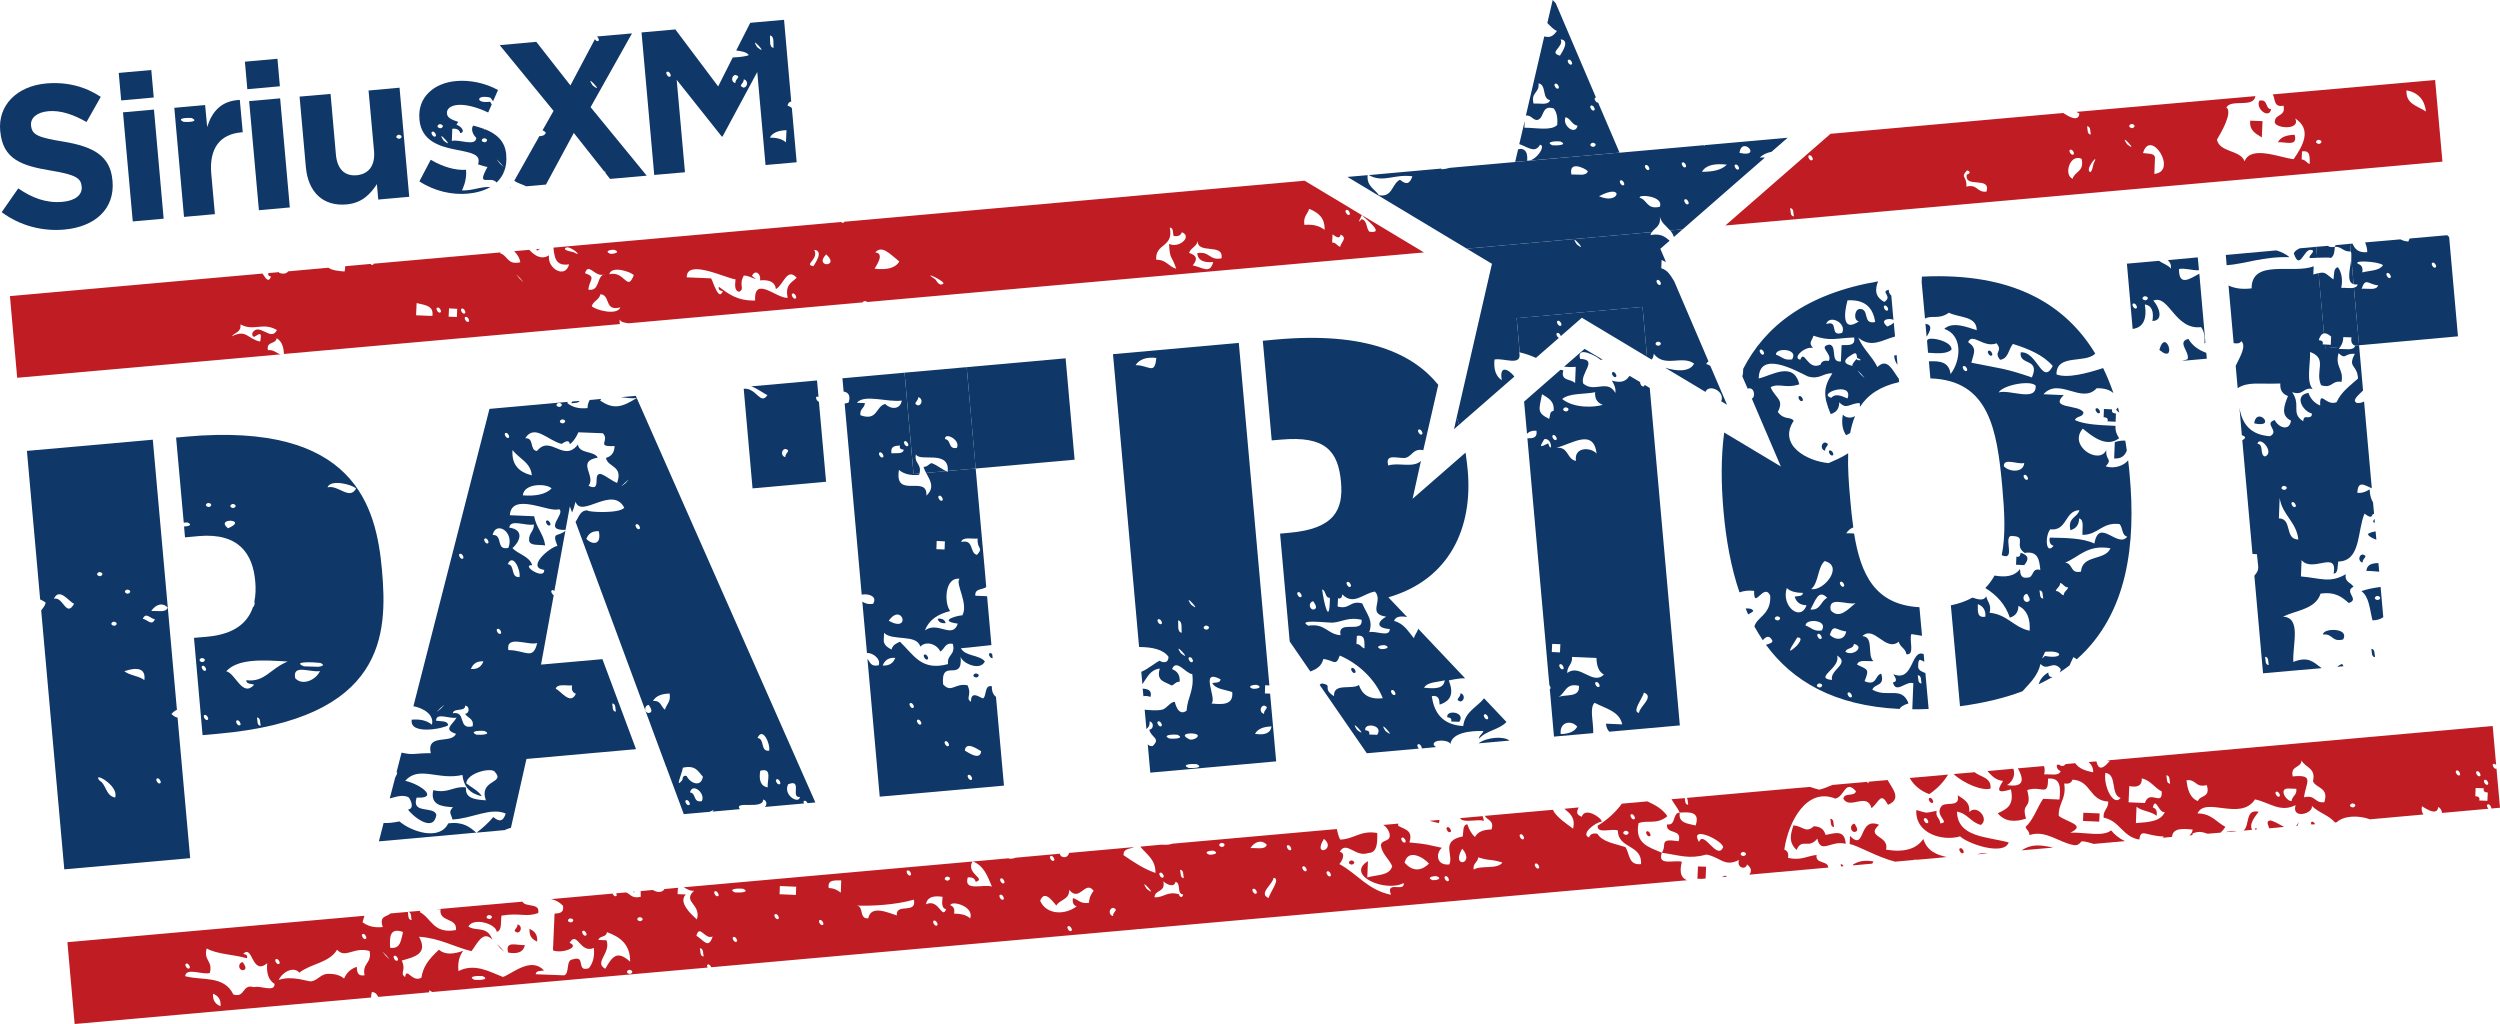 <?xml version="1.0" encoding="UTF-8" standalone="no"?>
<!-- Created with Inkscape (http://www.inkscape.org/) -->

<svg
   width="1000"
   height="409.584"
   viewBox="0 0 264.583 108.369"
   version="1.1"
   id="svg1"
   xmlns="http://www.w3.org/2000/svg"
   xmlns:svg="http://www.w3.org/2000/svg">
  <defs
     id="defs1" />
  <path
     id="path1388"
     d="m 239.376,14.548 c 0.025,-0.567 0.05,-1.151 0.075,-1.727 l -1.301,-0.05 c -0.108,1.076 0.617,1.376 1.226,1.777"
     style="fill:#bf1d23;fill-opacity:1;fill-rule:nonzero;stroke:none;stroke-width:8.342"
     clip-path="none" />
  <path
     id="path1390"
     d="m 142.837,22.711 c -0.225,0.209 -0.534,-0.342 -0.409,-0.459 0.234,-0.209 0.534,0.342 0.409,0.459 m -1.001,3.412 c -0.342,-0.092 -0.409,-0.45 -0.851,-0.459 0.017,-0.292 0.025,-0.576 0.042,-0.868 0.375,0.275 0.751,0.551 0.859,0.033 0.759,0.35 0.033,0.793 -0.05,1.293 m -3.787,-2.319 c -0.15,-0.901 0.342,-1.126 0.501,-1.702 0.943,0.384 1.685,0.934 1.635,2.227 -0.492,-0.384 -1.135,-0.617 -2.136,-0.526 m -8.776,3.537 c -1.326,0.259 -1.226,-0.793 -2.569,-0.542 0.075,0.776 0.701,1.018 1.693,0.934 -0.35,1.351 -1.176,0.526 -2.169,0.359 0.501,-0.609 0.501,-1.043 -0.384,-1.326 0.175,-0.551 0.793,-0.642 0.918,-1.26 -0.058,1.443 2.795,0.184 2.511,1.835 m -5.548,-1.527 c 0.092,1.744 0.234,1.076 0.759,2.628 -0.818,-0.217 -1.043,-0.976 -2.119,-0.951 -0.125,-1.785 1.877,-1.26 1.435,-3.404 0.417,0.033 0.309,0.542 0.4,0.884 0.492,0.092 0.767,-0.067 0.876,-0.392 1.143,0.425 -0.275,1.744 -1.351,1.235 m -23.901,4.213 c -0.459,0.342 -0.759,-0.417 -0.843,-0.467 -1.618,-1.034 1.151,0.242 0.843,0.467 m -7.266,-1.585 c 0.133,-0.267 1.135,-1.627 0.075,-1.727 0.701,-0.801 1.527,0.142 2.544,0.959 -0.434,0.742 -1.385,0.901 -2.619,0.767 m -5.122,-1.518 c 1.543,1.376 -1.36,1.401 0,0 m -1.343,1.243 c -1.101,-0.15 0.626,-0.717 0.075,-1.727 1.068,0.108 0.067,1.468 -0.075,1.727 m -2.728,3.354 c -1.16,0.1 -3.562,-2.419 -3.454,0.284 -1.86,0.058 -2.828,-0.709 -3.829,-1.452 -0.092,0.367 0.159,0.417 0.417,0.459 -0.434,1.143 -1.001,-0.968 -1.243,-1.351 -0.859,-0.033 -1.727,-0.067 -2.578,-0.108 -0.025,-2.027 4.255,0.15 5.164,0.209 -0.058,0.617 -0.125,1.226 0.384,1.318 0.659,-0.35 -0.1,-0.659 0.501,-1.719 0.701,0 1.835,0.801 0.859,0.042 0.309,-0.726 1.001,-0.234 0.843,0.467 0.984,-0.083 1.61,0.175 1.685,0.926 0.809,-0.434 1.168,-2.336 2.202,-1.201 -0.501,0.501 -1.26,0.734 -0.951,2.127 m 0.876,0.042 c -0.242,0.209 -0.542,-0.342 -0.417,-0.459 0.225,-0.217 0.534,0.334 0.417,0.459 m -19.754,-2.544 c 0.225,-0.951 2.311,-0.242 2.586,0.1 -0.692,1.844 -0.934,-0.492 -2.586,-0.1 m -1.86,3.379 c 0.175,-0.559 0.793,-0.651 0.918,-1.26 1.11,0.092 0.375,1.86 2.102,1.393 -0.309,0.901 -2.67,0.284 -3.02,-0.133 m -0.359,-1.744 c 0.1,-1.085 0.876,-1.318 -0.359,-1.744 0.384,-1.151 0.968,0.342 1.919,0.167 0.067,-0.042 0.142,-0.067 0.234,-0.075 -0.083,0.033 -0.159,0.058 -0.234,0.075 -0.684,0.35 -0.375,1.777 -1.56,1.577 m -1.568,-3.963 c -0.058,-0.025 -1.21,-0.192 -0.843,-0.459 0.459,-0.334 2.052,1.135 0.843,0.459 m 4.33,-0.25 c 0.651,0.25 0.008,0.45 -0.45,0.417 -0.651,-0.259 -0.008,-0.459 0.45,-0.417 m -10.044,3.045 c -1.126,-1.36 1.26,1.235 0,0 m -5.372,4.538 c -0.225,0.217 -0.526,-0.334 -0.409,-0.442 0.234,-0.217 0.542,0.334 0.409,0.442 m -0.801,-1.326 c 0.234,-0.217 0.534,0.334 0.409,0.45 -0.234,0.209 -0.534,-0.334 -0.409,-0.45 m -0.467,0.851 c -0.284,-0.008 -0.576,-0.025 -0.868,-0.033 0.017,-0.292 0.025,-0.576 0.042,-0.876 0.284,0.017 0.576,0.025 0.868,0.042 -0.017,0.292 -0.025,0.576 -0.042,0.868 m -1.702,-0.509 c -0.234,0.217 -0.542,-0.334 -0.417,-0.442 0.234,-0.225 0.534,0.334 0.417,0.442 m -0.884,0.4 c -0.576,-0.025 -1.143,-0.05 -1.727,-0.075 0.017,-0.425 0.042,-0.859 0.058,-1.293 0.818,0.217 1.844,0.234 1.668,1.368 m -19.062,1.81 c -0.042,1.21 1.226,-0.976 0.834,0.901 -1.427,-0.325 -1.418,-1.335 -3.003,-0.551 0.309,-0.434 1.018,-0.409 0.918,-1.268 1.468,0.776 2.311,-0.284 3.862,0.592 -0.626,1.31 -1.885,-0.893 -2.611,0.325 M 144.923,24.521 c -0.359,-0.359 -0.209,-1.193 -0.818,-1.326 -0.534,0.576 -0.167,0.033 0.017,-0.434 l -6.056,-3.637 -48.736,4.346 c 0,0.033 -0.008,0.058 -0.025,0.075 -0.1,0.083 -0.2,0.042 -0.284,-0.05 l -30.449,2.711 c 0.108,1.001 0.209,2.002 1.652,1.769 -0.392,1.585 -2.344,0.425 -2.119,-0.951 -0.826,0.492 -1.485,0.05 -2.094,-0.584 l -1.593,0.142 c 0.334,0.317 0.609,0.776 0.642,1.176 -1.393,0.317 -1.31,-0.726 -2.127,-0.951 0.008,-0.033 0.025,-0.067 0.033,-0.092 l -13.431,1.193 c 0,0.033 0,0.067 -0.025,0.083 -0.092,0.1 -0.209,0.042 -0.3,-0.058 l -2.678,0.242 c 0,0.209 -0.017,0.4 -0.067,0.559 -0.659,-0.058 -1.31,-0.117 -1.71,-0.4 l -4.255,0.384 c -0.167,0.209 -0.425,0.334 -0.951,0.159 l -0.025,-0.075 -1.118,0.1 c -0.058,0.175 -0.017,0.309 0.275,0.375 -0.275,0.692 -0.551,0.184 -0.901,-0.325 l -26.729,2.386 0.767,8.643 27.863,-2.478 c -0.459,-0.133 -0.676,-0.501 -1.326,-0.45 -0.2,-0.959 0.851,-0.592 0.918,-1.26 0.542,0.3 0.742,0.909 0.776,1.668 l 35.555,-3.162 c -0.033,-0.133 -0.05,-0.284 -0.017,-0.484 0.125,0.309 0.551,0.342 0.943,0.4 l 24.752,-2.211 c 0.042,-0.075 0.159,-0.15 0.275,-0.142 0.117,0.025 0.192,0.058 0.234,0.1 l 58.913,-5.247 -6.565,-3.946 c 0.359,0.409 2.544,2.01 0.784,1.752"
     style="fill:#bf1d23;fill-opacity:1;fill-rule:nonzero;stroke:none;stroke-width:8.342"
     clip-path="none" />
  <path
     id="path1392"
     d="m 240.362,11.566 c -0.676,-0.075 -0.292,-1.118 -1.251,-0.909 -0.417,0.868 1.034,1.977 1.251,0.909"
     style="fill:#bf1d23;fill-opacity:1;fill-rule:nonzero;stroke:none;stroke-width:8.342"
     clip-path="none" />
  <path
     id="path1394"
     d="m 189.853,22.906 c -0.417,-0.033 -0.309,-0.542 -0.4,-0.876 0.425,0.017 0.317,0.534 0.4,0.876 m 1.56,-6.432 c 0.234,-0.209 0.542,0.342 0.409,0.45 -0.234,0.225 -0.534,-0.325 -0.409,-0.45 m 16.76,1.56 c 0.484,0.108 0.225,0.442 -0.017,0.425 -0.317,1.543 2.569,0.117 2.086,1.819 -1.051,0.133 -0.909,-0.826 -2.136,-0.526 0.083,-1.176 -0.684,-0.893 0.067,-1.719 m 12.13,-1.226 c 0.317,1.385 -0.726,1.301 -0.951,2.111 -0.968,-0.375 -0.309,-2.686 0.951,-2.111 m -1.26,-0.926 c 0.234,-0.217 0.542,0.334 0.425,0.45 -0.234,0.209 -0.551,-0.334 -0.425,-0.45 m 2.236,-1.643 c -0.425,-0.025 -0.309,-0.542 -0.4,-0.876 0.417,0.025 0.317,0.542 0.4,0.876 m 0.3,3.045 c -0.033,0.067 -0.2,1.218 -0.467,0.851 -0.325,-0.45 1.135,-2.052 0.467,-0.851 m 3.537,-2.019 c -0.993,-1.493 1.402,1.11 0,0 m 0.517,-2.144 c 0.484,0.108 0.217,0.45 -0.017,0.442 -0.484,-0.117 -0.225,-0.45 0.017,-0.442 m 2.369,5.289 c 0.025,-0.567 0.05,-1.151 0.067,-1.727 -0.042,-0.509 -0.767,-0.392 -1.268,-0.484 0.784,-2.686 3.746,1.944 1.201,2.211 m 15.625,-2.378 c 0.934,-0.175 0.801,0.642 0.818,1.326 -0.35,-0.1 -0.417,-0.459 -0.851,-0.476 0.017,-0.284 0.025,-0.567 0.033,-0.851 m 1.777,-1.235 c 0.492,0.1 0.234,0.442 -0.017,0.434 -0.476,-0.108 -0.217,-0.45 0.017,-0.434 m 11.345,-2.995 c -0.868,-0.584 -2.161,-0.776 -2.061,-2.244 1.235,0.242 1.919,0.993 2.061,2.244 m -21.757,7.4 c -0.017,-0.042 -0.008,-0.033 0.033,0 l 23.467,-2.094 -0.776,-8.643 -17.177,1.527 c 0.267,0.492 0.083,1.418 1.135,1.193 0.259,1.185 -0.893,0.834 -0.926,1.693 -0.108,0.701 2.778,0.984 2.161,-0.342 1.785,1.176 0.834,2.861 -0.167,4.313 -1.401,-0.15 -4.522,-1.51 -5.189,0.225 -0.467,-1.235 -2.619,-0.909 -2.928,-2.286 0.442,-0.742 1.702,-2.903 1.001,-3.42 0.526,-0.926 2.836,0.092 3.07,-1.168 -0.008,-0.017 -0.017,-0.025 -0.017,-0.025 l -18.92,1.668 c 0.142,0.083 0.25,0.15 0.309,0.184 -0.108,1.051 -1.418,0.108 -1.71,-0.067 l -24.626,2.202 -11.129,9.702 z"
     style="fill:#bf1d23;fill-opacity:1;fill-rule:nonzero;stroke:none;stroke-width:8.342"
     clip-path="none" />
  <path
     id="path1396"
     d="m 57.166,26.336 -0.4,0.033 c 0.025,0.058 0.05,0.108 0.067,0.167 0.1,-0.075 0.209,-0.142 0.334,-0.2"
     style="fill:#bf1d23;fill-opacity:1;fill-rule:nonzero;stroke:none;stroke-width:8.342"
     clip-path="none" />
  <path
     id="path1398"
     d="m 242.847,14.263 c -0.818,0.025 -1.46,0.217 -1.769,0.793 0.776,-0.075 2.144,0.517 1.769,-0.793"
     style="fill:#bf1d23;fill-opacity:1;fill-rule:nonzero;stroke:none;stroke-width:8.342"
     clip-path="none" />
  <path
     id="path1400"
     d="m 54.73,98.687 c 0.442,0.025 0.576,-0.726 0.042,-0.859 0.025,0.484 -0.651,0.651 -0.042,0.859"
     style="fill:#bf1d23;fill-opacity:1;fill-rule:nonzero;stroke:none;stroke-width:8.342"
     clip-path="none" />
  <path
     id="path1402"
     d="m 56.042,98.313 c -0.058,0.742 0.284,1.126 0.809,1.335 0.058,-0.751 -0.292,-1.126 -0.809,-1.335"
     style="fill:#bf1d23;fill-opacity:1;fill-rule:nonzero;stroke:none;stroke-width:8.342"
     clip-path="none" />
  <path
     id="path1404"
     d="m 182.251,92.822 0.501,-0.042 c -0.025,-0.033 -0.05,-0.058 -0.075,-0.092 -0.192,-0.008 -0.309,0.05 -0.425,0.133"
     style="fill:#bf1d23;fill-opacity:1;fill-rule:nonzero;stroke:none;stroke-width:8.342"
     clip-path="none" />
  <path
     id="path1406"
     d="m 52.938,100.349 c 1.26,1.235 -1.118,-1.36 0,0"
     style="fill:#bf1d23;fill-opacity:1;fill-rule:nonzero;stroke:none;stroke-width:8.342"
     clip-path="none" />
  <path
     id="path1408"
     d="m 53.785,100.814 c 0.976,0.167 1.618,-0.033 1.76,-0.793 -0.776,0.067 -2.144,-0.526 -1.76,0.793"
     style="fill:#bf1d23;fill-opacity:1;fill-rule:nonzero;stroke:none;stroke-width:8.342"
     clip-path="none" />
  <path
     id="path1410"
     d="m 25.662,102.687 c 0.534,-0.067 0.284,-0.467 0.042,-0.851 -0.442,-0.017 -0.576,0.717 -0.042,0.851"
     style="fill:#bf1d23;fill-opacity:1;fill-rule:nonzero;stroke:none;stroke-width:8.342"
     clip-path="none" />
  <path
     id="path1412"
     d="m 194.805,91.453 c 0.025,0.083 0.033,0.167 0.042,0.242 l 0.259,-0.017 c -0.05,-0.117 -0.133,-0.209 -0.3,-0.225"
     style="fill:#bf1d23;fill-opacity:1;fill-rule:nonzero;stroke:none;stroke-width:8.342"
     clip-path="none" />
  <path
     id="path1414"
     d="m 143.049,91.062 c -0.234,-0.008 -0.501,0.334 -0.017,0.442 0.242,0.008 0.509,-0.334 0.017,-0.442"
     style="fill:#bf1d23;fill-opacity:1;fill-rule:nonzero;stroke:none;stroke-width:8.342"
     clip-path="none" />
  <path
     id="path1416"
     d="m 67.203,94.362 -0.225,0.025 c 0,0 0.017,0.033 0.017,0.05 0.083,0 0.159,-0.025 0.209,-0.075"
     style="fill:#bf1d23;fill-opacity:1;fill-rule:nonzero;stroke:none;stroke-width:8.342"
     clip-path="none" />
  <path
     id="path1418"
     d="m 153.534,88.032 c 0.125,-0.117 -0.192,-0.659 -0.417,-0.45 -0.125,0.117 0.184,0.667 0.417,0.45"
     style="fill:#bf1d23;fill-opacity:1;fill-rule:nonzero;stroke:none;stroke-width:8.342"
     clip-path="none" />
  <path
     id="path1420"
     d="m 240.159,87.664 1.577,-0.15 c -0.434,-0.209 -0.909,-0.542 -1.435,-0.684 -0.517,0.05 -0.267,0.417 -0.142,0.834"
     style="fill:#bf1d23;fill-opacity:1;fill-rule:nonzero;stroke:none;stroke-width:8.342"
     clip-path="none" />
  <path
     id="path1422"
     d="m 239.043,85.914 c -1.46,-0.342 -0.926,1.493 -1.61,1.994 l 0.909,-0.083 c -0.284,-0.517 0.083,-1.143 0.701,-1.91"
     style="fill:#bf1d23;fill-opacity:1;fill-rule:nonzero;stroke:none;stroke-width:8.342"
     clip-path="none" />
  <path
     id="path1424"
     d="m 207.392,89.808 c -0.133,0.117 0.175,0.667 0.409,0.45 0.125,-0.117 -0.184,-0.659 -0.409,-0.45"
     style="fill:#bf1d23;fill-opacity:1;fill-rule:nonzero;stroke:none;stroke-width:8.342"
     clip-path="none" />
  <path
     id="path1426"
     d="m 196.248,88.056 c 0.517,-0.067 0.275,-0.476 0.033,-0.876 -0.434,-0.008 -0.567,0.742 -0.033,0.876"
     style="fill:#bf1d23;fill-opacity:1;fill-rule:nonzero;stroke:none;stroke-width:8.342"
     clip-path="none" />
  <path
     id="path1428"
     d="m 209.274,90.418 1.11,-0.108 c -0.45,-0.042 -0.826,-0.025 -1.11,0.108"
     style="fill:#bf1d23;fill-opacity:1;fill-rule:nonzero;stroke:none;stroke-width:8.342"
     clip-path="none" />
  <path
     id="path1430"
     d="m 203.547,88.789 c -0.701,1.043 -1.977,1.452 -3.938,1.135 0.367,-1.552 -2.227,-1.268 -0.742,-2.636 -2.236,-0.909 -1.376,2.895 -3.078,1.185 -0.008,0.284 -0.025,0.576 -0.033,0.851 0.901,0.175 2.895,1.385 4.813,1.869 l 1.86,-0.167 c 0.15,-0.042 0.292,-0.067 0.442,-0.033 l 3.162,-0.284 c -1.018,-0.25 -2.036,-0.559 -2.486,-1.919"
     style="fill:#bf1d23;fill-opacity:1;fill-rule:nonzero;stroke:none;stroke-width:8.342"
     clip-path="none" />
  <path
     id="path1432"
     d="m 203.636,86.63 c 0.234,-0.217 0.534,0.334 0.417,0.45 -0.242,0.209 -0.542,-0.334 -0.417,-0.45 m 3.804,1.885 c 0.876,0.818 4.647,2.077 5.147,0.642 -2.311,-0.626 -5.414,-0.534 -5.473,-3.262 1.143,0.209 1.468,1.151 2.536,1.41 0.934,-0.684 -0.484,-2.227 -1.243,-1.351 0.125,-1.076 -0.609,-1.376 -1.218,-1.785 0.325,1.418 -1.427,0.551 -1.777,1.235 -0.634,0.959 1.043,1.668 -0.075,1.735 0,-0.567 -0.526,-0.634 -0.375,-1.326 -1.335,0.25 -0.834,0.275 -2.152,-0.083 -0.142,2.519 2.82,3.329 4.63,2.786"
     style="fill:#bf1d23;fill-opacity:1;fill-rule:nonzero;stroke:none;stroke-width:8.342"
     clip-path="none" />
  <path
     id="path1434"
     d="m 179.702,91.697 c -0.017,0.434 -0.042,0.876 -0.058,1.301 0.15,0.008 0.292,0.008 0.442,0.017 l 0.425,-0.042 c 0.017,-0.409 0.033,-0.826 0.05,-1.243 -0.284,-0.008 -0.576,-0.017 -0.859,-0.033"
     style="fill:#bf1d23;fill-opacity:1;fill-rule:nonzero;stroke:none;stroke-width:8.342"
     clip-path="none" />
  <path
     id="path1436"
     d="m 152.28,87.111 c 0.042,-0.133 0.058,-0.234 0.058,-0.334 l -1.043,0.092 c 0.3,0.1 0.659,0.159 0.984,0.242"
     style="fill:#bf1d23;fill-opacity:1;fill-rule:nonzero;stroke:none;stroke-width:8.342"
     clip-path="none" />
  <path
     id="path1438"
     d="m 235.539,88.073 1.185,-0.108 c -0.334,-0.067 -0.793,-0.008 -1.185,0.108"
     style="fill:#bf1d23;fill-opacity:1;fill-rule:nonzero;stroke:none;stroke-width:8.342"
     clip-path="none" />
  <path
     id="path1440"
     d="m 238.627,87.796 0.217,-0.017 c -0.042,-0.192 -0.1,-0.242 -0.217,0.017"
     style="fill:#bf1d23;fill-opacity:1;fill-rule:nonzero;stroke:none;stroke-width:8.342"
     clip-path="none" />
  <path
     id="path1442"
     d="m 204.573,84.936 c 0.117,-0.117 -0.184,-0.667 -0.417,-0.45 -0.125,0.117 0.184,0.659 0.417,0.45"
     style="fill:#bf1d23;fill-opacity:1;fill-rule:nonzero;stroke:none;stroke-width:8.342"
     clip-path="none" />
  <path
     id="path1444"
     d="m 243.002,87.413 0.159,-0.017 c 0.033,-0.142 0.075,-0.284 0.15,-0.442 -0.108,0.2 -0.2,0.342 -0.309,0.459"
     style="fill:#bf1d23;fill-opacity:1;fill-rule:nonzero;stroke:none;stroke-width:8.342"
     clip-path="none" />
  <path
     id="path1446"
     d="m 196.101,91.511 c 0.008,0.025 0.017,0.05 0.025,0.075 l 2.019,-0.184 c 0.042,-0.067 0.083,-0.142 0.133,-0.234 -0.993,-0.175 -1.66,0 -2.177,0.342"
     style="fill:#bf1d23;fill-opacity:1;fill-rule:nonzero;stroke:none;stroke-width:8.342"
     clip-path="none" />
  <path
     id="path1448"
     d="m 220.451,86.883 c 0.567,0.025 1.151,0.05 1.719,0.075 0.017,-0.284 0.025,-0.584 0.042,-0.868 l -1.727,-0.075 c -0.008,0.292 -0.025,0.584 -0.033,0.868"
     style="fill:#bf1d23;fill-opacity:1;fill-rule:nonzero;stroke:none;stroke-width:8.342"
     clip-path="none" />
  <path
     id="path1450"
     d="m 213.967,89.995 3.32,-0.292 c -1.276,-0.275 -2.261,-0.425 -3.32,0.292"
     style="fill:#bf1d23;fill-opacity:1;fill-rule:nonzero;stroke:none;stroke-width:8.342"
     clip-path="none" />
  <path
     id="path1452"
     d="m 194.105,87.534 c -0.083,-0.334 0.025,-0.859 -0.4,-0.884 0.092,0.342 -0.017,0.851 0.4,0.884"
     style="fill:#bf1d23;fill-opacity:1;fill-rule:nonzero;stroke:none;stroke-width:8.342"
     clip-path="none" />
  <path
     id="path1454"
     d="m 244.607,87.013 c -0.05,0.042 -0.033,0.15 0.017,0.25 l 0.392,-0.033 c -0.075,-0.175 -0.267,-0.359 -0.409,-0.217"
     style="fill:#bf1d23;fill-opacity:1;fill-rule:nonzero;stroke:none;stroke-width:8.342"
     clip-path="none" />
  <path
     id="path1456"
     d="m 162.87,91.877 c -0.234,0.217 -0.534,-0.334 -0.417,-0.45 0.234,-0.217 0.542,0.334 0.417,0.45 m -1.602,-3.087 c -0.234,0.209 -0.542,-0.334 -0.409,-0.459 0.225,-0.209 0.534,0.334 0.409,0.459 m -5.306,3.245 c -0.1,-0.709 0.434,-0.734 0.484,-1.293 1.502,0.442 1.051,0.1 2.561,0.542 -0.542,0.767 -2.252,0.25 -3.045,0.751 m -1.21,-2.219 c 1.443,1.668 -1.26,2.144 0,0 m -1.435,3.404 c -0.234,0.209 -0.534,-0.334 -0.409,-0.45 0.225,-0.217 0.534,0.325 0.409,0.45 m -1.719,-0.075 c -0.659,-0.259 -0.008,-0.442 0.442,-0.417 0.651,0.259 0.017,0.459 -0.442,0.417 m -2.945,-1.844 c 0.367,-1.543 2.044,-0.534 2.578,0.1 -0.934,0.918 -1.844,0.734 -2.578,-0.1 m -0.325,-2.619 c 0.234,-0.209 0.534,0.342 0.417,0.45 -0.234,0.217 -0.542,-0.334 -0.417,-0.45 m -7.5,4.029 c -0.234,0.209 -0.534,-0.334 -0.409,-0.459 0.234,-0.209 0.534,0.334 0.409,0.459 m -0.709,-3.929 c 1.385,1.11 -1.276,2.019 0,0 m -1.852,3.379 c -0.234,0.225 -0.542,-0.334 -0.417,-0.434 0.225,-0.225 0.534,0.325 0.417,0.434 m -1.635,-2.219 c -0.234,0.217 -0.534,-0.342 -0.417,-0.45 0.234,-0.209 0.534,0.334 0.417,0.45 m -2.369,5.097 c -1.151,-0.45 0.501,-1.502 0.517,-2.144 0.818,0.075 -0.409,1.585 -0.517,2.144 m -1.935,-5.281 c 0.45,-0.676 1.176,-0.943 1.735,-0.359 -0.159,0.584 -1.093,0.309 -1.735,0.359 m 0.659,4.788 c -0.234,0.217 -0.534,-0.334 -0.417,-0.442 0.242,-0.225 0.551,0.334 0.417,0.442 m -3.679,-4.905 c -0.484,-0.108 -0.225,-0.442 0.025,-0.434 0.476,0.1 0.217,0.442 -0.025,0.434 m -1.335,0.809 c -0.651,-0.259 -0.008,-0.45 0.459,-0.417 0.651,0.259 0.008,0.45 -0.459,0.417 m -3.087,1.602 c 0.425,0.025 0.317,0.542 0.4,0.884 -0.417,-0.033 -0.309,-0.551 -0.4,-0.884 m -0.1,2.594 c -1.301,-0.375 -1.585,0.375 -2.603,0.317 0.05,-0.851 1.201,-0.492 0.934,-1.685 0.334,0.309 1.151,0.717 1.293,0.05 0.617,0.125 0.092,1.293 0.809,1.335 -0.1,0.492 -0.442,0.217 -0.434,-0.017 m -3.429,-0.576 c -0.984,-1.493 1.401,1.11 0,0 m 1.368,-1.677 c 0.225,-0.209 0.534,0.334 0.409,0.45 -0.234,0.217 -0.534,-0.342 -0.409,-0.45 m -4.93,4.555 c -0.542,-0.125 -0.4,-0.876 0.033,-0.868 0.617,0.225 -0.058,0.384 -0.033,0.868 m -2.536,-1.401 c -0.909,0.15 -1.135,-0.342 -1.702,-0.501 -0.092,0.492 0.067,0.776 0.392,0.876 -1.293,0.976 -3.228,0.868 -3.862,-0.584 0.476,-1.31 1.452,0.25 1.71,0.501 0.359,-0.659 1.393,-0.592 1.36,-1.668 1.101,1.376 1.685,-1.076 2.586,0.1 -0.242,0.342 -0.476,0.684 -0.484,1.276 m -1.852,2.953 c -0.225,0.217 -0.534,-0.334 -0.409,-0.45 0.234,-0.209 0.542,0.334 0.409,0.45 m -2.261,-7.875 c 0.225,-0.225 0.534,0.334 0.417,0.442 -0.242,0.217 -0.542,-0.334 -0.417,-0.442 m -4.864,2.828 c -0.225,0.217 -0.534,-0.334 -0.409,-0.45 0.225,-0.217 0.534,0.334 0.409,0.45 m -0.067,1.727 c -0.234,0.217 -0.534,-0.325 -0.417,-0.45 0.242,-0.217 0.542,0.334 0.417,0.45 m -3.537,2.019 c -0.367,-0.35 -0.951,-0.509 -1.702,-0.501 0.092,-0.501 -0.067,-0.784 -0.4,-0.884 0.058,-0.559 2.569,0.083 2.102,1.385 m -2.428,-3.996 c -0.476,-0.092 -0.217,-0.434 0.025,-0.434 0.484,0.1 0.217,0.442 -0.025,0.434 m -2.252,2.503 c 0.125,-0.751 0.776,-0.951 1.76,-0.793 -0.067,0.609 -0.125,1.218 0.375,1.31 -0.442,1.16 -0.751,-1.176 -2.136,-0.517 m 1.201,2.219 c -0.234,0.209 -0.534,-0.334 -0.417,-0.459 0.234,-0.209 0.542,0.342 0.417,0.459 m -4.28,-1.043 c -0.926,-0.275 -2.736,-1.16 -3.028,0.309 -1.001,0.092 -0.425,-1.276 -1.235,-1.351 1.46,0.058 4.071,-0.05 6.065,-0.626 0.342,1.593 -1.952,0.3 -1.802,1.668 m -5.931,-2.411 c -0.334,-0.242 -0.684,-0.476 -1.276,-0.484 -0.167,-0.926 0.651,-0.801 1.318,-0.809 -0.008,0.434 -0.025,0.868 -0.042,1.293 m -1.869,3.387 c -0.225,0.217 -0.542,-0.334 -0.417,-0.45 0.234,-0.209 0.542,0.334 0.417,0.45 m -2.886,-3.145 c -0.576,-0.025 -1.143,-0.05 -1.727,-0.075 0.008,-0.284 0.025,-0.576 0.033,-0.868 0.576,0.025 1.151,0.05 1.727,0.075 -0.017,0.292 -0.025,0.584 -0.033,0.868 m -1.827,2.519 c -0.242,0.217 -0.542,-0.334 -0.417,-0.45 0.234,-0.217 0.534,0.334 0.417,0.45 m -4.638,-2.786 c -0.767,-0.367 0.284,-0.45 0.876,-0.392 0.776,0.367 -0.267,0.442 -0.876,0.392 m 0.217,5.197 c -0.225,0.217 -0.534,-0.334 -0.417,-0.442 0.242,-0.217 0.542,0.334 0.417,0.442 m -1.952,-4.83 c -0.242,0.209 -0.542,-0.342 -0.417,-0.459 0.225,-0.2 0.534,0.334 0.417,0.459 m -2.327,4.221 c 0.334,-1.276 0.901,0.459 1.719,0.075 -0.45,1.427 -0.984,0.334 -1.719,-0.075 m 0.367,1.318 c 0.417,0.033 0.317,0.542 0.4,0.876 -0.417,-0.025 -0.317,-0.534 -0.4,-0.876 m 21.907,-8.192 c 0.234,-0.209 0.542,0.334 0.417,0.459 -0.234,0.209 -0.534,-0.334 -0.417,-0.459 m -28.255,5.331 c -0.484,-0.1 -0.225,-0.442 0.017,-0.425 0.484,0.1 0.225,0.442 -0.017,0.425 m -1.093,5.581 c -0.484,-0.1 -0.225,-0.442 0.017,-0.434 0.484,0.108 0.217,0.45 -0.017,0.434 m -2.569,-0.542 c -1.251,-0.676 0.634,-1.652 0.125,-3.02 -0.284,-0.008 -0.567,-0.025 -0.859,-0.033 0.125,-0.467 0.868,-0.25 0.901,-0.826 1.402,0.501 2.486,1.301 2.461,3.128 -1.351,-1.226 -1.869,-0.601 -2.628,0.751 m -13.857,1.168 c -0.767,-0.367 0.275,-0.45 0.893,-0.392 0.759,0.367 -0.292,0.45 -0.893,0.392 m -8.91,-3.395 c -0.075,-1.126 -0.058,-2.169 1.36,-1.668 -0.217,0.809 -0.234,1.844 -1.36,1.668 m 0.801,1.335 c -0.234,0.209 -0.534,-0.334 -0.409,-0.45 0.225,-0.209 0.534,0.334 0.409,0.45 m -1.276,-0.484 c -1.118,-1.368 1.268,1.235 0,0 m -2.236,2.061 c -0.742,0.142 -0.801,-0.367 -0.826,-0.893 -0.634,0.209 -1.076,0.626 -1.343,1.243 -0.367,-0.334 -0.951,-0.517 -1.71,-0.501 -0.776,0.025 -1.051,0.676 -1.752,0.793 -0.35,0.058 -2.069,-0.659 -3.454,-0.142 0.384,-0.843 1.568,-1.493 2.186,-0.776 1.193,-0.959 3.195,-1.043 3.988,-2.428 0.901,0.993 1.777,-0.359 3.445,0.142 0.259,1.335 -0.801,1.235 -0.534,2.561 m -9.418,-1.677 c 0.225,-0.209 0.534,0.334 0.409,0.45 -0.234,0.217 -0.542,-0.334 -0.409,-0.45 m -2.286,2.936 c -1.31,-0.375 -0.868,1.151 -2.177,0.784 -0.984,-2.061 -3.295,-1.452 -5.105,-1.944 0.092,-0.959 1.835,-0.117 2.603,-0.334 0.367,-1.301 -0.684,-1.293 -0.325,-2.603 1.11,0.634 2.911,0.634 4.263,1.043 0.1,-0.367 -0.142,-0.417 -0.4,-0.459 1.018,-1.093 0.893,2.361 2.544,0.976 -0.108,1.068 0.15,1.794 0.776,2.194 0.033,0.934 -1.543,0.133 -2.177,0.342 m -4.338,0.692 c 0.517,0.209 0.859,0.576 0.801,1.326 -0.517,-0.209 -0.851,-0.592 -0.801,-1.326 m -2.895,-3.145 c 0.234,-0.225 0.542,0.334 0.417,0.442 -0.234,0.217 -0.542,-0.334 -0.417,-0.442 m 18.678,-3.137 c 0.242,-0.217 0.542,0.342 0.417,0.459 -0.234,0.209 -0.534,-0.342 -0.417,-0.459 m 13.464,-2.044 c 0.484,0.1 0.217,0.442 -0.017,0.425 -0.492,-0.092 -0.225,-0.434 0.017,-0.425 m 10.261,2.144 c -0.234,0.217 -0.534,-0.334 -0.417,-0.434 0.242,-0.225 0.542,0.334 0.417,0.434 m -1.668,-1.36 c -0.492,-0.1 -0.217,-0.442 0.025,-0.425 0.476,0.092 0.209,0.434 -0.025,0.425 m 112.621,-10.953 c -0.234,0.209 -0.542,-0.334 -0.417,-0.459 0.225,-0.209 0.542,0.342 0.417,0.459 m -0.926,1.685 c -0.492,-0.1 -0.234,-0.442 0.008,-0.434 0.484,0.108 0.225,0.45 -0.008,0.434 m 5.923,2.845 c -0.818,-0.217 -2.628,0.484 -2.119,-0.951 -1.326,-0.584 -2.895,-0.934 -2.469,-3.128 0.934,-0.384 1.919,0.209 3.053,-0.742 -0.484,-0.734 -1.268,-1.185 -2.127,-1.568 l -2.686,0.242 c -0.701,0.943 -1.552,1.719 -2.561,2.327 -0.117,0.926 1.518,0.25 2.136,0.517 -0.008,1.952 2.611,1.46 2.444,3.554 -1.36,0.15 -1.176,-1.126 -1.652,-1.802 -1.093,-0.367 -2.428,-0.526 -2.962,-1.41 -0.501,-0.092 -0.776,0.058 -0.884,0.392 -0.943,-0.359 0.676,-1.618 1.36,-1.677 -0.117,-0.492 -1.81,-1.552 -2.127,-0.517 -0.642,-0.217 -0.542,-0.576 -0.325,-0.984 l -1.518,0.142 c 0.559,0.484 1.185,0.876 0.926,2.102 -0.659,-0.484 -1.777,-1.21 -2.144,-1.994 l -7.199,0.642 c 0.242,0.476 1.018,0.459 0.709,1.435 -0.801,0.025 -1.452,0.217 -1.752,0.801 -0.392,-0.342 -0.626,-0.818 -0.809,-1.343 -0.517,0.05 -0.4,0.776 -0.484,1.285 -2.386,0.467 -0.951,1.919 -1.418,2.962 -1.351,0.159 -1.493,-1.143 -0.793,-1.76 -1.602,-0.317 -1.293,-0.375 -3.437,-0.567 0.442,-1.368 -0.601,-1.376 -1.21,-1.785 0.017,-0.075 0.033,-0.142 0.05,-0.209 l -1.61,0.142 c 0.292,0.167 0.517,0.442 0.667,0.901 0.192,0.968 -0.851,0.584 -0.918,1.26 0.142,0.968 0.868,1.41 1.201,2.211 -0.292,1.034 -1.66,0.884 -2.636,1.185 0.025,-0.576 0.05,-1.151 0.067,-1.727 -2.428,1.502 1.877,3.345 3.787,2.319 0.133,1.043 -1.952,-0.325 -1.343,1.243 -2.461,-0.501 -3.579,-2.236 -5.473,-3.253 0.317,-0.342 0.717,-1.151 0.05,-1.293 0.684,-1.251 1.66,0.634 3.02,0.125 0.943,-0.025 0.968,-1.051 0.943,-2.119 -1.802,-0.309 -2.436,0.651 -3.913,0.701 -0.117,-0.175 -0.259,-0.609 -0.359,-1.118 l -17.419,1.552 c -0.3,0.117 -0.701,0.133 -1.135,0.1 l -2.244,0.209 c 0.642,0.826 1.627,1.335 1.602,2.786 -1.31,-0.45 -2.327,-1.176 -3.379,-1.877 -0.042,-0.742 0.676,-0.634 1.101,-0.859 l -6.866,0.617 c -0.083,0.309 -0.317,0.542 -0.709,0.417 -0.15,-0.05 -0.234,-0.175 -0.275,-0.334 l -4.697,0.425 c -0.125,0.075 -0.409,0.125 -0.651,0.1 -0.033,-0.008 -0.05,-0.025 -0.067,-0.042 l -3.779,0.342 c 1.16,0.434 1.56,1.568 2.01,2.653 -0.884,-0.3 -3.028,0.576 -2.553,-0.968 0.501,-0.05 0.759,0.125 0.834,0.467 1.185,-0.342 -1.068,-0.851 -0.342,-2.152 l -30.558,2.728 c 0.325,0.167 0.726,0.442 1.101,0.359 -1.293,1.201 0.784,1.393 0.3,3.045 -0.726,-0.626 -1.977,-1.86 -1.176,-2.644 -0.284,-0.008 -0.584,-0.025 -0.868,-0.033 -0.008,-0.334 0.017,-0.542 0.067,-0.676 l -1.452,0.133 c -0.25,0.409 -0.784,0.384 -1.235,0.1 l -1.285,0.117 c 0,0.2 -0.008,0.417 0.008,0.601 -0.934,0.234 -1.076,-0.267 -1.552,-0.459 l -1.051,0.092 c 0.058,0.108 0.075,0.217 0.025,0.267 -0.159,0.133 -0.334,-0.05 -0.409,-0.234 l -6.515,0.584 c 0.434,0.075 0.851,0.275 1.268,0.701 0.133,0.751 -0.367,0.801 -0.893,0.834 -0.058,1.293 -0.108,2.594 -0.167,3.887 0.968,0.384 2.911,-0.359 1.76,-0.793 0.809,-1.368 1.084,1.176 2.569,0.542 0.092,1.001 -0.142,1.652 -0.526,2.136 -1.41,0.476 -0.267,-1.41 -1.685,-0.934 -0.801,0.033 -0.317,1.46 -0.926,1.693 -1.001,-0.042 -2.01,-0.075 -3.02,-0.117 0.033,-0.425 0.542,-0.317 0.884,-0.4 -1.376,-1.468 -3.304,0.3 -4.346,0.692 -1.435,-0.559 -2.987,-1.493 -4.713,-0.626 -0.1,-1.009 0.133,-1.66 0.509,-2.152 -0.984,0.359 -1.91,0.467 -2.578,-0.108 -1.143,1.068 -1.668,1.802 -1.852,2.962 -1.001,0.551 -1.568,-1.185 -1.719,-0.075 -0.634,-0.4 0.15,-0.634 -0.359,-1.744 1.385,-0.384 2.811,-0.717 1.827,-2.519 2.236,0.159 3.646,1.059 5.548,1.527 0.567,-0.701 1.21,-2.302 2.211,-1.21 -0.534,-1.527 -1.744,-0.834 -2.536,-1.401 0.542,-1.009 2.945,-0.267 2.995,0.559 0.601,-0.108 0.4,-1.068 0.509,-1.71 1.96,-0.334 2.569,0.209 3.887,-0.275 0.225,-1.118 -1.36,-0.567 -1.668,-1.201 l -9.051,0.801 c 0.142,0.017 0.284,0.017 0.384,-0.017 -0.217,1.435 1.777,0.843 1.635,2.219 -2.411,0.434 -2.569,-1.218 -3.804,-1.885 0,-0.058 0,-0.108 0.017,-0.15 l -1.26,0.108 c 0.35,0.067 0.267,0.551 0.342,0.868 -0.417,-0.025 -0.317,-0.517 -0.392,-0.859 l -1.835,0.159 c -0.367,0.375 -1.235,0.217 -0.818,1.443 -1.009,0.1 -1.652,-0.142 -2.144,-0.509 0.092,-0.317 0.159,-0.526 0.2,-0.684 l -31.434,2.795 0.767,8.659 31.375,-2.803 c -0.008,-0.159 0.008,-0.342 0.083,-0.584 0.392,0.017 0.534,0.275 0.676,0.517 l 5.389,-0.484 c -0.008,-0.075 0,-0.133 -0.008,-0.217 0.117,0.075 0.225,0.133 0.35,0.184 l 29.123,-2.586 c -0.058,-0.117 -0.083,-0.242 -0.033,-0.284 0.159,-0.142 0.342,0.058 0.417,0.25 l 45.057,-4.021 c 0.058,-0.042 0.117,-0.042 0.184,-0.017 l 58.037,-5.172 c -0.467,-0.184 -0.901,-0.567 -0.559,-1.952"
     style="fill:#bf1d23;fill-opacity:1;fill-rule:nonzero;stroke:none;stroke-width:8.342"
     clip-path="none" />
  <path
     id="path1458"
     d="m 222.822,81.791 c 1.293,0.175 0.492,2.311 1.61,2.661 -0.784,0.968 -1.844,-1.31 -1.61,-2.661 m 2.528,1.401 c 0.859,0.175 1.351,-0.033 1.326,-0.818 0.951,0.234 1.335,0.993 2.102,1.385 0.117,1.668 -1.285,-0.284 -1.777,1.226 -0.576,-0.025 -1.151,-0.05 -1.727,-0.075 0.025,-0.559 0.05,-1.143 0.075,-1.719 m 3.762,2.745 c -0.434,1.026 -1.769,1.076 -3.062,1.176 0.025,-0.584 0.05,-1.151 0.067,-1.727 0.551,0.459 1.577,0.484 2.119,0.951 0.092,-0.501 -0.058,-0.776 -0.392,-0.884 0.292,-1.235 0.651,0.684 1.268,0.484 m 0.559,-2.995 c -0.425,-0.033 -0.317,-0.551 -0.4,-0.893 0.425,0.033 0.317,0.551 0.4,0.893 m 3.879,0.15 c 0.434,1.376 -0.726,1.026 -0.934,1.693 -0.843,-0.334 -1.101,-1.193 -1.21,-2.211 1.043,-0.133 0.909,0.826 2.144,0.517 m 7.299,0.734 c 0.234,-0.209 0.542,0.334 0.417,0.45 -0.234,0.209 -0.542,-0.334 -0.417,-0.45 m 1.31,-0.375 c 0.292,0.008 0.576,0.017 0.868,0.033 0.092,0.701 -0.442,0.717 -0.492,1.285 -0.517,0.1 -1.435,-1.318 -0.375,-1.318 m 1.418,-2.97 c 0.375,0.759 1.56,0.776 1.21,2.202 0.35,0.784 1.719,0.634 1.201,2.219 -1.051,0.133 -0.909,-0.826 -2.144,-0.517 0.159,-1.502 1.193,-2.461 -1.201,-2.211 -0.259,-1.193 0.884,-0.843 0.934,-1.693 m 5.422,4.547 c 0.484,0.092 0.217,0.442 -0.017,0.425 -0.484,-0.092 -0.225,-0.434 0.017,-0.425 m 10.928,-3.445 c 0.234,-0.217 0.534,0.342 0.409,0.442 -0.225,0.225 -0.534,-0.334 -0.409,-0.442 m 2.077,1.81 c 0.284,0.008 0.576,0.025 0.868,0.033 -0.1,0.367 0.15,0.425 0.417,0.45 -0.017,0.292 -0.025,0.576 -0.042,0.876 -0.292,-0.017 -0.576,-0.025 -0.859,-0.033 0.092,-0.375 -0.15,-0.425 -0.417,-0.459 0.008,-0.284 0.025,-0.567 0.033,-0.868 m 0.075,-1.727 c 0.234,-0.217 0.534,0.342 0.417,0.45 -0.234,0.209 -0.542,-0.334 -0.417,-0.45 m 0.826,0.909 c 0.234,-0.225 0.534,0.325 0.409,0.45 -0.225,0.2 -0.534,-0.342 -0.409,-0.45 m -50.913,0.075 c -0.726,1.101 -0.534,1.318 0.826,0.893 0.4,1.785 -0.551,2.119 -1.393,2.536 0.784,0.918 1.827,0.943 2.995,0.559 -0.559,-1.869 0.709,-0.809 0.125,-3.02 1.552,-0.517 2.219,0.793 2.202,-1.21 1.36,-0.142 1.343,0.976 1.21,2.211 l -1.727,-0.075 c -0.651,0.943 -1.009,2.211 -1.852,2.962 0.075,0.359 0.425,0.442 0.4,0.876 1.727,-0.584 3.145,0.801 4.705,1.059 0.592,0.1 0.701,-0.409 0.876,-0.4 0.4,0.017 0.809,0.142 1.226,0.275 l 3.304,-0.292 c -0.601,-0.292 -1.126,-0.701 -1.46,-1.143 -0.843,0.717 -2.861,0.184 -4.321,0.242 1.76,-0.809 -0.375,-1.101 -1.226,-1.777 -0.042,-1.393 0.843,-1.794 0.576,-3.429 0.492,0.083 0.767,-0.067 0.876,-0.4 1.994,0.092 1.769,2.236 3.787,2.311 0.025,0.784 -0.559,0.893 -0.492,1.71 1.735,0.334 1.994,2.027 3.779,2.319 0.192,-1.218 0.576,-0.4 2.594,-0.325 -0.033,0.05 -0.075,0.083 -0.108,0.133 l 1.059,-0.1 c -0.025,0 -0.05,0 -0.083,-0.008 0.1,-0.934 1.126,-0.868 2.186,-0.759 -0.033,0.3 -0.167,0.492 -0.367,0.617 l 0.334,-0.025 c 0.008,-0.058 0.008,-0.108 0.017,-0.167 0.651,-0.317 1.143,-0.133 1.602,0.017 l 1.368,-0.117 c 0.159,-0.142 0.334,-0.334 0.509,-0.617 -0.968,-0.492 -1.46,-1.41 -2.953,-1.418 0.859,-1.835 4.538,0.868 6.09,-1.485 1.593,0.35 2.661,1.427 4.296,0.609 -0.484,1.535 1.902,0.918 1.719,0.075 0.676,0.717 1.819,0.993 2.444,1.76 l 0.175,-0.017 c 0.751,-0.709 2.286,-0.767 3.537,-0.317 l 5.656,-0.509 c -0.15,-0.2 -0.242,-0.459 -0.159,-0.876 0.259,0.142 1.61,1.143 1.727,0.075 0.225,0.108 0.359,0.35 0.4,0.634 l 4.914,-0.442 c -0.125,-0.125 -0.209,-0.35 -0.133,-0.425 0.2,-0.184 0.459,0.225 0.434,0.4 l 0.918,-0.083 -0.375,-4.138 c -0.217,0.117 -0.492,-0.375 -0.367,-0.467 0.117,-0.108 0.242,-0.025 0.334,0.092 l -0.367,-4.138 -40.835,3.646 c 0.092,0.025 0.2,0.033 0.325,0.033 -0.909,1.11 -1.268,0.801 -1.427,0.067 l -0.826,0.067 c 0.275,0.259 0.492,0.567 0.484,1.084 -0.818,-0.142 -1.518,-0.4 -1.902,-0.959 l -0.993,0.092 c -0.209,0.2 -0.392,0.317 -0.717,0.058 l -0.25,0.025 c 0,0.35 0.133,0.559 0.417,0.651 -0.159,0.576 -1.101,0.309 -1.744,0.359 0.092,-0.384 0.05,-0.659 -0.017,-0.884 l -2.761,0.242 c 0.526,0.976 0.859,2.077 -1.151,1.777 0.709,-0.45 0.868,-1.185 0.667,-1.735 l -2.745,0.25 c 0.434,0.459 0.826,0.959 1.66,1.043"
     style="fill:#bf1d23;fill-opacity:1;fill-rule:nonzero;stroke:none;stroke-width:8.342"
     clip-path="none" />
  <path
     id="path1460"
     d="m 204.175,84.047 c 0.801,-0.534 1.477,-1.218 2.002,-2.069 l -4.071,0.359 c 0.459,0.793 1.143,1.36 2.069,1.71"
     style="fill:#bf1d23;fill-opacity:1;fill-rule:nonzero;stroke:none;stroke-width:8.342"
     clip-path="none" />
  <path
     id="path1462"
     d="m 193.209,88.365 c -0.15,-0.542 -0.509,-0.909 -1.251,-0.918 -0.859,0.776 -1.085,0 -2.152,-0.092 -0.35,1.068 -0.501,1.76 0.325,2.611 0.584,-1.351 1.251,-0.033 2.202,-1.21 0.367,1.702 1.477,0.125 3.003,0.551 -0.092,-1.518 -1.093,-1.151 -2.127,-0.943"
     style="fill:#bf1d23;fill-opacity:1;fill-rule:nonzero;stroke:none;stroke-width:8.342"
     clip-path="none" />
  <path
     id="path1464"
     d="m 184.492,90.598 c -0.492,-0.1 -0.217,-0.442 0.017,-0.434 0.492,0.108 0.225,0.442 -0.017,0.434 m -4.68,-1.485 c -1.093,-1.81 2.378,-0.267 2.561,0.542 -0.659,1.485 -2.077,-1.894 -2.561,-0.542 m 17.761,-6.365 -3.654,0.325 c -0.434,0.192 -0.884,0.375 -1.376,0.501 -0.234,-0.042 -0.592,-0.167 -0.984,-0.292 l -2.628,0.225 c -0.075,0.033 -0.125,0.033 -0.159,0.017 l -10.236,0.918 c 0.108,0.184 0.083,0.492 0.133,0.734 -0.35,-0.025 -0.325,-0.4 -0.359,-0.709 l -1.41,0.117 c 0.275,0.492 0.634,0.901 0.876,1.418 1.126,-0.083 2.161,-0.067 1.677,1.36 -0.818,-0.209 -1.852,-0.225 -1.677,-1.36 -0.818,0.017 -0.359,1.418 -1.343,1.243 -0.175,1.126 1.652,0.4 1.218,1.785 -2.177,-0.325 -1.185,0.317 -1.769,1.218 1.994,0.284 2.845,0.701 4.73,0.192 1.51,0.3 1.877,1.351 3.429,0.576 -0.275,0.876 0.776,1.068 0.843,0.467 0.517,0.375 0.509,0.767 0.25,1.085 l 8.359,-0.751 c -0.033,-0.784 -1.401,-0.342 -1.235,-1.335 -1.009,0.1 -1.643,0.626 -3.028,0.309 0.092,-0.492 -0.067,-0.759 -0.392,-0.876 0.442,-3.037 2.403,-6.607 5.397,-5.397 0.984,-0.184 1.026,-2.086 2.186,-0.784 -0.125,0.617 -1.293,0.1 -1.326,0.809 0.676,1.176 2.503,-0.742 2.978,0.993 0.843,-0.726 0.984,-1.769 1.735,-0.359 1.502,-0.626 0.476,-1.702 -0.042,-2.628 l -2.019,0.184 c 0,0.058 -0.008,0.117 0,0.192 -0.058,-0.058 -0.117,-0.125 -0.175,-0.175"
     style="fill:#bf1d23;fill-opacity:1;fill-rule:nonzero;stroke:none;stroke-width:8.342"
     clip-path="none" />
  <path
     id="path1466"
     d="m 210.667,83.453 c 0.108,-1.193 -1.076,-1.201 -1.685,-1.727 l -2.219,0.192 c 1.009,0.976 3.078,1.835 3.904,1.535"
     style="fill:#bf1d23;fill-opacity:1;fill-rule:nonzero;stroke:none;stroke-width:8.342"
     clip-path="none" />
  <path
     id="path1468"
     d="m 157.037,86.883 c -0.017,-0.192 -0.067,-0.359 -0.125,-0.509 l -2.386,0.209 c 0.309,0.584 1.835,0.05 2.511,0.3"
     style="fill:#bf1d23;fill-opacity:1;fill-rule:nonzero;stroke:none;stroke-width:8.342"
     clip-path="none" />
  <path
     id="path1470"
     d="m 174.243,88.015 c -0.125,0.117 0.175,0.667 0.409,0.45 0.125,-0.108 -0.184,-0.659 -0.409,-0.45"
     style="fill:#bf1d23;fill-opacity:1;fill-rule:nonzero;stroke:none;stroke-width:8.342"
     clip-path="none" />
  <path
     id="path1472"
     d="m 7.846,63.892 c -0.851,1.535 -1.16,-0.818 -2.144,-0.517 0.584,-1.285 1.635,0.367 2.144,0.517 m 2.72,-3.345 c 0.492,0.1 0.217,0.442 -0.017,0.434 -0.484,-0.108 -0.217,-0.45 0.017,-0.434 m 1.618,23.859 c -1.018,-0.192 -0.918,-1.385 -1.66,-1.802 -0.818,-1.026 2.102,0.517 1.66,1.802 m -0.108,-18.612 c 0.484,0.108 0.225,0.45 -0.017,0.434 -0.484,-0.1 -0.225,-0.442 0.017,-0.434 m 3.203,6.19 c -0.551,-0.467 -1.577,-0.484 -2.119,-0.951 0.325,-0.083 2.361,-0.868 2.119,0.951 m -1.769,-9.585 c 0.484,0.1 0.217,0.442 -0.017,0.434 -0.484,-0.108 -0.225,-0.45 0.017,-0.434 m 2.886,3.145 c -0.342,0.751 -0.776,0.025 -1.285,-0.058 0.342,-0.742 0.784,-0.025 1.285,0.058 m 1.343,-1.243 c -0.15,0.576 -1.084,0.317 -1.735,0.367 0.45,-0.684 1.193,-0.959 1.735,-0.367 m -0.751,18.57 c -0.242,0.217 -0.542,-0.334 -0.417,-0.45 0.234,-0.217 0.534,0.334 0.417,0.45 M 4.359,64.602 6.803,92.006 20.126,90.821 18.791,75.939 c -0.159,-0.008 -0.367,-0.108 -0.651,-0.375 0.242,-0.259 0.425,-0.384 0.584,-0.434 l -2.553,-28.597 -13.323,1.185 1.402,15.725 c 0.217,0.092 0.409,0.2 0.576,0.325 -0.008,0.25 -0.242,0.542 -0.467,0.834"
     style="fill:#0f3768;fill-opacity:1;fill-rule:nonzero;stroke:none;stroke-width:8.342"
     clip-path="none" />
  <path
     id="path1474"
     d="m 24.669,53.334 c 0.484,0.1 0.217,0.442 -0.017,0.434 -0.492,-0.1 -0.217,-0.442 0.017,-0.434 m -0.542,2.578 c -1.435,-1.176 2.261,-0.959 0,0 m -2.061,-2.252 c -0.484,-0.1 -0.225,-0.442 0.017,-0.434 0.484,0.1 0.225,0.442 -0.017,0.434 m 8.384,16.351 c -1.927,0.793 -2.419,2.219 -4.388,1.977 -0.008,0.425 0.509,0.359 0.843,0.475 -1.26,1.402 -1.969,-1.21 -2.962,-1.418 1.235,-1.36 3.862,-1.201 6.507,-1.034 m 3.412,1.001 c -0.375,0.909 -1.835,1.627 -2.619,0.767 -0.342,-1.585 1.719,-0.542 2.619,-0.767 m 0.033,-0.851 c 0.659,0.25 0.017,0.442 -0.442,0.4 -0.434,-0.008 -0.868,-0.025 -1.293,-0.042 -1.376,-0.559 1.176,-0.442 1.735,-0.359 m 3.787,-18.453 c -0.709,1.276 -1.885,-0.434 -3.02,-0.125 0.309,-0.909 2.67,-0.292 3.02,0.125 m -10.486,24.226 c 0.409,0.033 0.309,0.542 0.392,0.876 -0.417,-0.017 -0.317,-0.542 -0.392,-0.876 m -1.76,0.793 c -0.234,0.209 -0.542,-0.325 -0.417,-0.45 0.234,-0.209 0.534,0.334 0.417,0.45 m -3.429,-0.576 c -0.234,0.225 -0.542,-0.334 -0.417,-0.442 0.234,-0.217 0.542,0.334 0.417,0.442 m -0.634,-5.648 c 0.234,-0.217 0.542,0.342 0.409,0.45 -0.225,0.217 -0.534,-0.334 -0.409,-0.45 m 0.033,-0.859 c 0.484,0.1 0.225,0.442 -0.017,0.425 -0.484,-0.1 -0.217,-0.442 0.017,-0.425 m -1.685,-23.433 -1.084,0.1 0.809,9.01 c 0.125,-0.025 0.259,-0.033 0.392,-0.025 0.617,0.25 0.092,0.425 -0.359,0.425 l 0.1,1.151 1.427,-0.133 c 4.321,-0.384 5.756,1.935 6.006,4.78 0.067,0.742 0.05,1.468 -0.092,2.152 0.058,0.159 0.042,0.342 -0.108,0.576 -0.017,0 -0.033,-0.008 -0.033,-0.008 -0.542,1.618 -1.919,2.878 -4.822,3.145 l -1.427,0.125 0.909,10.294 1.61,-0.142 c 17.811,-1.585 17.969,-10.578 17.377,-17.335 -0.609,-6.749 -2.886,-15.7 -20.706,-14.115"
     style="fill:#0f3768;fill-opacity:1;fill-rule:nonzero;stroke:none;stroke-width:8.342"
     clip-path="none" />
  <path
     id="path1476"
     d="m 47.439,87.143 c -0.893,1.86 -3.871,0.901 -5.164,-0.209 -0.726,0.15 -1.243,0.184 -1.677,0.167 l -0.501,1.944 10.303,-0.926 c -0.692,-0.592 -1.385,-1.185 -2.962,-0.976"
     style="fill:#0f3768;fill-opacity:1;fill-rule:nonzero;stroke:none;stroke-width:8.342"
     clip-path="none" />
  <path
     id="path1478"
     d="m 60.482,42.686 c 0.292,-0.067 0.734,0.008 0.851,-0.259 l -0.767,0.067 c -0.042,0.042 -0.075,0.1 -0.083,0.192"
     style="fill:#0f3768;fill-opacity:1;fill-rule:nonzero;stroke:none;stroke-width:8.342"
     clip-path="none" />
  <path
     id="path1480"
     d="m 67.382,42.117 -0.1,-0.225 -1.577,0.142 c 0.609,0.075 1.218,0.167 1.677,0.083"
     style="fill:#0f3768;fill-opacity:1;fill-rule:nonzero;stroke:none;stroke-width:8.342"
     clip-path="none" />
  <path
     id="path1482"
     d="m 57.81,55.126 c -0.125,0.117 0.184,0.667 0.417,0.45 0.125,-0.117 -0.184,-0.659 -0.417,-0.45"
     style="fill:#0f3768;fill-opacity:1;fill-rule:nonzero;stroke:none;stroke-width:8.342"
     clip-path="none" />
  <path
     id="path1484"
     d="m 72.67,82.125 c -0.359,-0.1 -0.417,0.15 -0.45,0.417 -0.851,1.051 -0.017,-0.726 0.05,-1.293 1.393,-0.317 1.627,0.442 2.119,0.943 -0.175,1.193 -1.36,0.701 -1.719,-0.067 m 1.61,2.661 c -0.959,0.2 -0.576,-0.851 -1.251,-0.918 0.217,-1.068 1.668,0.05 1.251,0.918 m -1.301,0.375 c -0.234,0.225 -0.542,-0.334 -0.417,-0.442 0.234,-0.217 0.542,0.334 0.417,0.442 m -2.603,-10.052 c -0.434,-0.3 -0.409,-1.009 -1.268,-0.918 0.309,-0.567 0.959,-0.767 1.76,-0.793 0.15,0.909 -0.342,1.126 -0.492,1.71 m -1.744,0.359 c -0.542,-0.117 -0.4,-0.868 0.033,-0.859 0.25,0.392 0.484,0.793 -0.033,0.859 m -0.934,-19.504 c -0.225,0.217 -0.534,-0.334 -0.409,-0.442 0.234,-0.225 0.542,0.334 0.409,0.442 m -1.518,-4.813 c -1.36,1.126 1.218,-1.268 0,0 m -0.868,-0.042 c -0.626,-0.242 -1.059,-0.684 -1.685,-0.934 -1.026,-0.209 0.159,1.969 -1.343,1.235 0.851,-1.034 -1.36,-2.586 0.984,-2.978 -0.409,-0.742 -1.977,-0.392 -2.102,-1.385 -1.527,1.977 -2.895,-1.093 -4.338,0.684 -0.818,-0.083 -0.25,-1.435 -1.243,-1.343 0.976,-1.585 2.419,0.25 3.854,0.592 0.4,-0.25 0.793,-0.501 0.868,0.033 0.409,-0.3 0.684,-0.759 0.909,-1.26 0.859,0.042 1.727,0.067 2.586,0.1 0.784,0.793 -0.809,1.468 1.243,1.351 -0.017,0.734 -0.367,1.101 -0.918,1.26 0.225,1.043 1.844,0.784 1.185,2.644 m -9.977,1.318 c 0.108,-1.293 2.503,-1.285 3.045,-0.734 -0.642,0.642 -1.71,0.834 -3.045,0.734 m -1.093,-4.805 c 0.667,0.918 1.919,1.285 2.044,2.686 -1.301,-0.325 -2.161,-1.059 -2.044,-2.686 m 4.947,-4.98 c 0.484,0.1 0.217,0.442 -0.017,0.425 -0.492,-0.092 -0.225,-0.434 0.017,-0.425 m 0.342,2.169 c -0.492,-0.092 -0.225,-0.434 0.017,-0.425 0.484,0.1 0.217,0.434 -0.017,0.425 m 2.528,12.221 c 0.2,-0.517 0.576,-0.859 1.318,-0.809 0.317,1.51 -0.726,1.452 -1.318,0.809 m -8.251,0.951 c -1.393,0.325 -0.526,-1.435 -1.668,-1.36 0.309,-1.51 2.327,-0.4 1.668,1.36 m 1.176,3.095 c -1.001,0.075 -0.434,-1.285 -1.243,-1.368 0.534,-1.235 1.385,0.617 1.243,1.368 m 1.869,6.982 c -0.442,1.885 -1.26,0.742 -3.053,0.742 -0.275,-1.652 2.061,-0.459 3.053,-0.742 m -3.837,-1.018 c -0.242,0.217 -0.542,-0.334 -0.417,-0.45 0.234,-0.217 0.534,0.334 0.417,0.45 m 0.434,-21.181 c 0.234,-0.217 0.534,0.342 0.409,0.45 -0.225,0.209 -0.534,-0.334 -0.409,-0.45 m 7.099,26.687 c -0.092,0.492 0.067,0.759 0.4,0.876 -0.584,1.285 -1.635,-0.375 -2.136,-0.517 0.15,-0.584 1.093,-0.317 1.735,-0.359 m 4.638,2.77 c -0.425,-0.008 -0.317,-0.534 -0.392,-0.868 0.409,0.025 0.309,0.542 0.392,0.868 M 51.672,57.474 c -0.225,0.217 -0.534,-0.342 -0.4,-0.45 0.225,-0.209 0.526,0.334 0.4,0.45 m -1.26,20.28 c -0.776,-0.367 0.275,-0.459 0.876,-0.392 0.776,0.359 -0.275,0.442 -0.876,0.392 m -0.392,-0.884 c -1.627,0.392 -0.617,-1.643 -2.102,-1.385 0.125,-0.617 1.301,-0.1 1.326,-0.818 0.542,0.133 0.4,0.884 -0.025,0.876 0.259,0.45 0.968,0.492 0.801,1.326 m -3.37,-1.869 c -1.36,1.126 1.226,-1.268 0,0 m 1.96,-16.351 c 0.234,-0.217 0.534,0.334 0.409,0.442 -0.225,0.225 -0.534,-0.342 -0.409,-0.442 m 2.553,11.345 c -0.2,0.526 -0.584,0.859 -1.326,0.809 0.209,-0.526 0.592,-0.859 1.326,-0.809 m 30.241,9.46 c -0.993,0.092 -0.425,-1.268 -1.235,-1.351 0.534,-1.243 1.376,0.609 1.235,1.351 m 0.742,3.053 c 0.225,-0.217 0.534,0.342 0.417,0.459 -0.242,0.209 -0.542,-0.334 -0.417,-0.459 m 1.268,0.492 c 1.568,-0.617 0.2,1.477 1.243,1.343 -0.067,0.818 -1.835,-0.175 -1.243,-1.343 m -2.169,0.334 c -0.742,-0.125 -0.951,-0.776 -0.784,-1.76 1.31,-0.375 0.726,1.001 0.784,1.76 m -5.831,2.561 2.886,-0.259 c -0.701,-0.951 2.503,0.1 2.461,-1.018 0.434,0.1 0.425,0.592 0.184,0.784 l 4.138,-0.367 c -0.05,-0.1 -0.058,-0.2 -0.017,-0.242 0.15,-0.133 0.325,0.033 0.4,0.209 l 0.826,-0.075 -18.904,-42.804 c -1.493,0.934 -2.419,1.285 -3.879,0.259 0.033,-0.058 0.075,-0.117 0.125,-0.167 l -1.218,0.117 c -0.133,0.225 -0.234,0.492 -0.234,0.859 -1.001,0.1 -1.652,-0.133 -2.136,-0.526 0.008,-0.05 0.025,-0.083 0.033,-0.133 l -8.276,0.742 -8.05,31.467 c 0.968,0.175 2.227,0.843 1.96,1.952 -0.484,-0.384 -1.135,-0.617 -2.136,-0.526 -0.275,1.643 3.329,0.959 3.854,0.592 -0.042,-0.509 -0.767,-0.4 -1.276,-0.484 -0.033,-0.943 1.543,-0.125 2.169,-0.334 -0.4,0.742 -1.493,1.268 -0.067,1.719 -0.484,1.135 -3.137,-0.1 -2.67,2.052 -1.819,-0.008 -1.735,0.242 -3.087,-0.058 l -0.542,2.102 c 0.033,-0.008 0.058,-0.017 0.092,-0.025 -0.042,0.225 -0.125,0.4 -0.225,0.559 l -0.576,2.211 c 0.534,-0.125 1.326,-0.459 1.994,-0.125 0.284,0.359 0.617,1.21 -0.058,1.301 0.334,0.551 2.703,2.603 2.995,0.542 -0.3,-0.959 -2.67,-0.017 -2.086,-1.81 2.336,0.133 0.567,-1.36 -1.21,-1.777 1.46,-1.652 3.504,-0.017 6.056,-0.617 0.142,1.26 0.834,2.002 2.061,2.252 -0.4,-0.609 -1.101,-0.918 -1.66,-1.368 0.092,-1.135 2.778,-1.744 3.062,-1.176 1.076,1.226 -1.744,0.751 -0.984,2.978 -1.101,-0.083 -2.219,-0.167 -2.102,-1.368 -1.385,-0.159 -1.844,0.684 -3.462,0.292 -0.342,1.552 0.826,1.735 2.086,1.802 -0.534,0.559 -0.192,0.676 -0.058,1.301 2.086,-0.092 4.054,-1.326 5.639,-0.626 -0.275,0.876 -0.709,0.884 -1.31,0.367 -0.534,0.626 -1.126,1.168 -1.777,1.652 l 3.045,-0.275 c -0.008,0 -0.017,-0.017 -0.033,-0.017 0.242,-0.108 0.442,-0.175 0.626,-0.217 l 1.643,-7.291 11.596,-1.034 -3.554,-9.527 -6.499,0.576 1.343,-7.35 c -0.184,-0.083 -0.325,-0.4 -0.234,-0.484 0.1,-0.092 0.225,-0.042 0.3,0.058 l 1.168,-6.39 c -0.776,0.701 -1.477,0.025 -0.843,1.602 -0.826,0.15 -3.329,2.286 -1.402,2.536 0.075,1.176 -2.553,-0.551 -1.268,-0.492 -0.3,-0.968 -1.468,-1.135 -2.086,-1.81 0.751,-0.651 1.326,-1.927 -0.342,-2.169 0.1,-0.959 1.835,-0.117 2.611,-0.334 0.017,0.776 -0.576,0.893 -0.509,1.719 0.108,0.584 1.068,0.392 1.702,0.501 -0.167,-1.226 -0.959,-1.877 -1.168,-3.087 -0.851,-0.033 -1.727,-0.067 -2.578,-0.108 0.192,-2.528 4.238,-0.209 5.206,-0.642 0.776,0.459 -1.802,2.277 0.692,2.194 l 0.459,-2.494 0.234,0.651 c 0.133,-0.309 0.225,-0.567 0.367,-1.143 0.601,1.827 3.896,-1.777 5.156,0.642 -0.534,0.651 -3.963,0.467 -3.896,0.275 -0.793,0 -0.909,0.734 -1.26,1.218 l 9.602,25.953 0.033,-0.008 v 0.083 l 1.819,4.905 2.72,-0.242 c 0.167,-0.058 0.317,-0.133 0.459,-0.217 -0.05,0.058 -0.083,0.125 -0.133,0.192"
     style="fill:#0f3768;fill-opacity:1;fill-rule:nonzero;stroke:none;stroke-width:8.342"
     clip-path="none" />
  <path
     id="path1486"
     d="m 83.114,48.381 c -0.542,-0.133 -0.4,-0.876 0.033,-0.868 0.617,0.217 -0.058,0.375 -0.033,0.868 m 3.279,-6.365 c 0.075,-0.067 0.159,-0.05 0.234,0 l -0.159,-1.752 -6.966,0.626 c 0.659,0.217 1.343,0.776 1.719,0.918 -0.742,1.143 -1.176,-0.801 -2.511,-0.667 l 0.934,10.545 7.783,-0.701 -0.759,-8.467 c -0.2,-0.033 -0.375,-0.4 -0.275,-0.501"
     style="fill:#0f3768;fill-opacity:1;fill-rule:nonzero;stroke:none;stroke-width:8.342"
     clip-path="none" />
  <path
     id="path1488"
     d="m 102.307,38.857 -6.574,0.584 z"
     style="fill:#0f3768;fill-opacity:1;fill-rule:nonzero;stroke:none;stroke-width:8.342"
     clip-path="none" />
  <path
     id="path1490"
     d="m 95.44,42.394 c -0.167,0.993 -1.201,0.943 -1.744,0.359 -1.034,0.225 -0.784,1.86 -2.636,1.193 -0.092,-0.701 0.434,-0.717 0.476,-1.285 -0.275,-0.008 -0.567,-0.017 -0.851,-0.033 0.776,-0.959 3.287,-0.017 4.755,-0.234 m -1.093,5.581 c -0.133,-0.742 0.367,-0.801 0.901,-0.826 -0.1,0.359 0.142,0.409 0.4,0.442 -0.083,0.509 -0.793,0.334 -1.301,0.384 m 1.343,-1.243 c 0.234,-0.217 0.542,0.325 0.417,0.45 -0.234,0.217 -0.534,-0.334 -0.417,-0.45 m -1.635,18.97 c 1.418,-2.019 2.436,1.335 0,0 m 3.337,2.728 c 0.667,-0.659 1.769,-0.242 2.127,0.526 0.459,-0.267 0.492,-0.984 1.326,-0.809 0.309,1.226 -0.651,1.085 -0.509,2.136 -2.803,0.751 -3.596,-0.918 -5.089,-2.369 -0.384,0.175 -0.776,0.342 -0.893,0.826 -0.375,-0.2 -0.759,-0.417 -0.826,-0.893 0.008,-0.292 0.017,-0.592 0.033,-0.876 0.834,0.901 3.495,0.1 3.829,1.46 m 3.17,-3.762 c -0.667,-0.859 -0.576,-3.637 1.001,-3.412 -0.517,0.467 0.993,2.644 0.275,3.887 0.083,-0.133 -2.911,0.517 -0.467,0.859 -0.576,1.685 -2.127,-0.309 -3.479,0.717 0.45,-1.176 1.435,-1.744 2.67,-2.052 m -1.427,-7.416 c 0.292,0.017 0.584,0.025 0.868,0.042 -0.008,0.284 -0.025,0.567 -0.033,0.859 -0.284,-0.008 -0.576,-0.025 -0.868,-0.033 0.008,-0.284 0.025,-0.584 0.033,-0.868 m 0.2,-4.747 c 0.234,-0.217 0.534,0.334 0.417,0.45 -0.234,0.209 -0.542,-0.334 -0.417,-0.45 m 4.138,4.496 c -0.1,1.176 0.676,0.893 -0.075,1.727 -0.826,-0.209 -0.275,-1.685 -1.668,-1.368 0.15,-0.576 1.093,-0.309 1.744,-0.359 m -5.99,19.646 c -0.234,0.217 -0.534,-0.334 -0.417,-0.442 0.234,-0.217 0.542,0.334 0.417,0.442 m -0.793,-1.76 c -0.225,0.217 -0.534,-0.334 -0.409,-0.442 0.234,-0.217 0.534,0.334 0.409,0.442 m -3.27,-4.455 c 0.209,-0.526 0.592,-0.868 1.335,-0.809 -0.209,0.517 -0.592,0.859 -1.335,0.809 m -0.367,-22.516 c 0.234,-0.209 0.534,0.334 0.417,0.459 -0.242,0.209 -0.542,-0.334 -0.417,-0.459 m 6.949,30.566 c 0.225,-0.209 0.526,0.334 0.409,0.45 -0.234,0.217 -0.542,-0.334 -0.409,-0.45 m 3.837,1.026 c -0.108,1.068 -1.468,0.067 -1.727,-0.075 0.108,-1.076 1.468,-0.058 1.727,0.075 m -0.984,2.995 c -0.234,0.209 -0.542,-0.334 -0.417,-0.459 0.234,-0.217 0.534,0.334 0.417,0.459 M 89.817,42.594 c -0.142,0.067 -0.284,0.1 -0.425,0.108 l 0.751,8.401 0.984,11.07 0.067,0.759 c 0.676,-0.142 1.71,0.159 1.21,0.968 -0.567,0.092 -0.859,-0.058 -1.143,-0.225 l 0.492,5.431 c 0.584,-0.042 1.502,0.617 1.243,1.301 -0.851,0.192 -0.909,-0.342 -1.193,-0.684 l 0.317,3.52 0.984,11.07 3.287,-0.292 3.287,-0.292 3.287,-0.292 3.287,-0.292 -0.843,-9.393 c -0.292,-0.234 -0.459,-0.576 -0.434,-1.118 -0.793,-0.209 -0.559,1.018 -0.909,1.26 -0.159,0.117 -1.335,-1.001 -1.301,0.375 -0.634,-0.4 0.142,-0.642 -0.367,-1.744 -1.343,-0.267 -1.719,0.876 -2.586,-0.1 -0.267,-2.886 2.119,-0.075 1.852,-2.953 0.075,0.667 2.061,1.618 2.569,0.526 -0.576,-0.709 -2.111,-0.534 -2.536,-1.393 0.934,-0.067 2.061,-0.217 3.228,-0.334 l -0.459,-5.172 c -0.417,-0.017 -0.834,-0.025 -1.243,-0.05 -0.075,-0.801 0.767,-0.609 1.151,-0.918 l -0.092,-1.135 -0.993,-11.07 -0.033,-0.342 -2.953,0.259 c 0,0.033 0.008,0.067 0,0.1 -0.067,-0.025 -0.117,-0.058 -0.175,-0.083 l -2.111,0.192 c 0.4,0.767 0.968,1.535 0.025,2.403 0.159,-2.277 -3.42,0.434 -2.903,-2.72 0.476,0.392 1.135,0.617 2.136,0.517 0.017,-0.05 0.017,-0.083 0.033,-0.133 l -0.626,0.05 -0.951,-10.728 -6.574,0.592 0.125,1.41 c 0.459,0.058 0.776,0.384 0.534,1.151"
     style="fill:#0f3768;fill-opacity:1;fill-rule:nonzero;stroke:none;stroke-width:8.342"
     clip-path="none" />
  <path
     id="path1492"
     d="m 104.695,69.164 c -0.117,0.1 0.142,0.567 0.359,0.484 l -0.042,-0.409 c -0.092,-0.108 -0.209,-0.175 -0.317,-0.075"
     style="fill:#0f3768;fill-opacity:1;fill-rule:nonzero;stroke:none;stroke-width:8.342"
     clip-path="none" />
  <path
     id="path1494"
     d="m 100.083,65.946 c -0.092,-0.342 -0.342,-0.517 -0.851,-0.467 0.083,0.342 0.35,0.517 0.851,0.467"
     style="fill:#0f3768;fill-opacity:1;fill-rule:nonzero;stroke:none;stroke-width:8.342"
     clip-path="none" />
  <path
     id="path1496"
     d="m 98.201,69.758 c 0.125,-0.117 -0.184,-0.659 -0.417,-0.45 -0.117,0.117 0.184,0.659 0.417,0.45"
     style="fill:#0f3768;fill-opacity:1;fill-rule:nonzero;stroke:none;stroke-width:8.342"
     clip-path="none" />
  <path
     id="path1498"
     d="m 103.31,71.274 c -0.234,-0.017 -0.509,0.325 -0.017,0.425 0.234,0.017 0.509,-0.325 0.017,-0.425"
     style="fill:#0f3768;fill-opacity:1;fill-rule:nonzero;stroke:none;stroke-width:8.342"
     clip-path="none" />
  <path
     id="path1500"
     d="m 113.729,48.65 -0.951,-10.728 -10.47,0.934 0.951,10.728 z"
     style="fill:#0f3768;fill-opacity:1;fill-rule:nonzero;stroke:none;stroke-width:8.342"
     clip-path="none" />
  <path
     id="path1502"
     d="m 97.175,42.035 c 0.542,0.133 0.409,0.876 -0.033,0.868 -0.617,-0.225 0.058,-0.384 0.033,-0.868 m 4.096,5.364 c -0.959,0.192 -0.576,-0.859 -1.251,-0.926 -0.1,-0.784 1.668,0.042 1.251,0.926 m -3.963,2.72 c 0.275,-1.051 -0.592,-1.051 -0.375,-2.036 0.384,0.859 3.537,-0.526 3.37,1.76 l 2.962,-0.259 -0.959,-10.728 -6.574,0.584 0.951,10.728 z"
     style="fill:#0f3768;fill-opacity:1;fill-rule:nonzero;stroke:none;stroke-width:8.342"
     clip-path="none" />
  <path
     id="path1504"
     d="m 97.737,49.408 c 0.058,0.209 0.167,0.434 0.275,0.642 l 2.119,-0.184 c -0.534,-0.259 -0.943,-0.626 -1.51,-0.851 -0.35,0.067 -0.45,0.417 -0.884,0.392"
     style="fill:#0f3768;fill-opacity:1;fill-rule:nonzero;stroke:none;stroke-width:8.342"
     clip-path="none" />
  <path
     id="path1506"
     d="m 226.13,32.609 c -0.234,0.209 -0.534,-0.334 -0.417,-0.45 0.242,-0.209 0.542,0.334 0.417,0.45 m 0.909,-1.26 c 0.492,0.1 0.225,0.442 -0.017,0.434 -0.484,-0.1 -0.225,-0.442 0.017,-0.434 m -0.042,0.868 c 0.759,0.133 0.959,0.776 0.801,1.76 1.285,-0.058 0.651,-1.577 0.092,-2.161 1.66,-0.701 2.277,3.145 5.055,2.803 0.317,0.4 0.425,0.993 0.359,1.744 0.025,-0.042 0.067,-0.075 0.1,-0.108 l -0.642,-7.291 c -1.034,0.567 -2.177,1.368 -2.152,-0.492 0.542,-0.142 1.51,0.184 2.111,0.125 l -0.125,-1.36 -3.17,0.292 c 0.217,0.192 0.375,0.459 0.325,0.901 -0.292,-0.392 -0.859,-0.526 -1.251,-0.826 l -3.404,0.3 0.609,6.907 c 1.101,-0.142 1.535,-1.001 1.293,-2.594"
     style="fill:#0f3768;fill-opacity:1;fill-rule:nonzero;stroke:none;stroke-width:8.342"
     clip-path="none" />
  <path
     id="path1508"
     d="m 228.533,37.033 c 1.969,1.652 0.676,-2.503 0,0"
     style="fill:#0f3768;fill-opacity:1;fill-rule:nonzero;stroke:none;stroke-width:8.342"
     clip-path="none" />
  <path
     id="path1510"
     d="m 231.605,35.868 c -1.276,0.309 0.192,1.393 -0.092,2.152 -0.159,0.067 -0.375,0.117 -0.601,0.175 l 2.644,-0.234 -0.058,-0.617 c -0.834,-0.3 -1.485,-0.776 -1.894,-1.477"
     style="fill:#0f3768;fill-opacity:1;fill-rule:nonzero;stroke:none;stroke-width:8.342"
     clip-path="none" />
  <path
     id="path1512"
     d="m 251.605,63.501 c -0.484,-0.1 -0.217,-0.442 0.025,-0.434 0.484,0.108 0.217,0.45 -0.025,0.434 m -1.685,-0.934 c 0.834,0.609 0.876,1.952 1.168,3.087 0.476,-0.008 0.851,-0.125 1.143,-0.334 l -0.284,-3.203 c -0.826,0.108 -1.602,0.275 -2.027,0.45"
     style="fill:#0f3768;fill-opacity:1;fill-rule:nonzero;stroke:none;stroke-width:8.342"
     clip-path="none" />
  <path
     id="path1514"
     d="m 243.392,26.279 c -0.259,0.125 -0.501,0.267 -0.634,0.517 0.609,1.91 1.068,-0.375 1.744,-0.35 0.801,0.025 -0.309,0.659 -0.042,0.859 0.017,0.017 0.367,-0.008 0.776,-0.025 l -0.1,-1.16 z"
     style="fill:#0f3768;fill-opacity:1;fill-rule:nonzero;stroke:none;stroke-width:8.342"
     clip-path="none" />
  <path
     id="path1516"
     d="m 242.31,27.216 c -0.375,-0.317 -0.868,-0.559 -1.401,-0.717 l -5.347,0.484 0.092,1.085 c 1.902,-0.125 3.888,-0.943 6.657,-0.851"
     style="fill:#0f3768;fill-opacity:1;fill-rule:nonzero;stroke:none;stroke-width:8.342"
     clip-path="none" />
  <path
     id="path1518"
     d="m 247.36,70.573 0.667,-0.067 c -0.042,-0.075 -0.092,-0.15 -0.15,-0.234 -0.209,0.067 -0.375,0.167 -0.517,0.3"
     style="fill:#0f3768;fill-opacity:1;fill-rule:nonzero;stroke:none;stroke-width:8.342"
     clip-path="none" />
  <path
     id="path1520"
     d="m 250.44,60.422 c 0.425,-0.008 0.901,0.05 1.36,0.083 l -0.083,-0.909 c -0.676,0 -1.218,0.15 -1.276,0.826"
     style="fill:#0f3768;fill-opacity:1;fill-rule:nonzero;stroke:none;stroke-width:8.342"
     clip-path="none" />
  <path
     id="path1522"
     d="m 250.081,58.687 c -0.442,-0.017 -0.567,0.726 -0.042,0.851 -0.025,-0.476 0.659,-0.642 0.042,-0.851"
     style="fill:#0f3768;fill-opacity:1;fill-rule:nonzero;stroke:none;stroke-width:8.342"
     clip-path="none" />
  <path
     id="path1524"
     d="m 247.287,42.565 c -1.143,0.459 -1.794,-1.41 -1.735,0.359 -0.609,-0.267 -1.026,-0.717 -1.243,-1.343 -1.56,0.234 -0.626,1.935 0.35,2.177 0.058,0.367 -0.192,0.392 -0.459,0.409 -0.359,-0.092 -0.409,0.15 -0.45,0.417 -1.343,-0.884 -0.192,-1.668 -1.16,-3.078 1.201,0.409 1.135,-0.559 2.169,-0.342 -0.692,-0.751 -0.242,-2.553 -0.275,-3.913 1.902,0.709 0.492,1.994 1.16,3.512 1.193,0.409 1.143,-0.559 2.161,-0.342 0.275,-1.351 -0.709,-1.552 -0.309,-3.045 0.834,0.759 0.559,-0.017 1.727,0.075 -0.809,1.493 0.25,1.076 0.334,2.611 -0.826,0.759 -1.769,1.385 -2.269,2.503 m -6.107,12.296 c 0.025,-0.726 0.058,-1.443 0.083,-2.161 0.275,1.827 1.777,2.519 1.977,4.396 -1.493,0 -0.601,-2.211 -2.061,-2.236 m 0.567,-3.437 c 0.484,0.1 0.217,0.442 -0.017,0.425 -0.492,-0.1 -0.217,-0.442 0.017,-0.425 m 0.793,1.76 c 0.225,-0.217 0.534,0.342 0.409,0.442 -0.234,0.217 -0.534,-0.334 -0.409,-0.442 m -2.82,16.326 c 0.417,0.025 0.309,0.534 0.392,0.876 -0.425,-0.025 -0.309,-0.542 -0.392,-0.876 m -0.809,-22.541 c 0.225,-0.926 1.869,0.909 0.809,1.343 -0.609,-0.125 -0.1,-1.301 -0.809,-1.343 m 10.344,-10.378 c -0.15,0.576 -1.093,0.3 -1.735,0.35 0.05,-0.075 0.108,-0.15 0.167,-0.234 l -1.593,0.142 -0.033,-0.392 c -0.083,0 -0.167,0 -0.25,-0.008 0.1,-0.367 -0.142,-0.409 -0.417,-0.45 0.15,-0.459 0.334,-0.676 0.559,-0.717 l -0.567,-6.382 c -0.159,0.033 -0.325,0.083 -0.559,0.15 0.008,-0.284 0.017,-0.567 0.033,-0.868 -2.111,0.859 -6.574,-0.834 -6.565,2.336 -1.076,0.133 -1.835,-0.017 -2.444,-0.3 l 0.542,6.098 c 0.384,0.067 0.684,0.042 0.809,-0.217 0.559,0.526 -0.1,1.602 -0.592,2.619 l 0.209,2.361 c 1.143,-0.709 2.119,-0.4 4.513,-0.492 -0.05,0.742 0.267,1.126 0.809,1.326 -0.434,1.11 -0.776,2.052 0.325,2.611 -0.184,1.193 -1.36,0.692 -1.727,-0.067 -1.226,0.367 0.584,1.176 -0.501,1.71 -1.66,-0.117 -2.895,-0.893 -3.228,-3.012 l 0.25,2.903 c 0.542,0.192 0.359,0.334 0.05,0.542 l 0.225,2.519 0.851,9.51 c 0.159,0.008 0.325,0.017 0.476,0.025 0.108,1.493 0.342,1.56 -0.275,2.277 l 0.918,10.328 3.295,-0.292 2.903,-0.25 c -0.943,-0.726 -1.46,-1.268 -2.995,-0.659 -0.092,-1.86 0.884,-4.688 -1.093,-4.797 1.443,-0.692 3.445,-0.776 3.979,-2.436 1.585,-0.217 2.286,0.384 2.978,0.993 1.226,-0.384 -0.576,-1.185 0.509,-1.719 -0.267,-0.45 -0.976,-0.484 -0.818,-1.326 -1.685,0.976 -2.644,0.417 -4.747,0.234 0.025,-0.576 0.05,-1.151 0.067,-1.727 1.151,1.393 3.846,-1.118 3.395,1.435 0.501,-0.05 0.392,-0.776 0.484,-1.285 2.428,-0.042 1.994,-3.237 2.786,-5.072 0.375,0.284 0.751,0.551 0.868,0.042 0.058,0 0.1,0.008 0.142,0.017 l -0.108,-1.235 c -0.217,-0.367 -0.35,-0.818 -0.359,-1.393 -0.35,0.209 -0.717,0.417 -1.301,0.375 0.042,-1.36 0.742,-0.826 1.527,-0.484 l -0.334,-3.729 -0.484,-5.456 c -0.234,0.117 -0.484,0.184 -0.751,0.159 -0.567,-0.259 0.075,-0.767 0.642,-1.326 l -0.392,-4.455 -0.033,-0.342 -0.434,0.042 c 0,0 0.008,0.008 0.025,0.017"
     style="fill:#0f3768;fill-opacity:1;fill-rule:nonzero;stroke:none;stroke-width:8.342"
     clip-path="none" />
  <path
     id="path1526"
     d="m 245.853,67.159 c 1.043,-0.142 0.901,0.834 2.127,0.517 0.717,-1.276 -2.177,-1.218 -2.127,-0.517"
     style="fill:#0f3768;fill-opacity:1;fill-rule:nonzero;stroke:none;stroke-width:8.342"
     clip-path="none" />
  <path
     id="path1528"
     d="m 251.36,69.547 c -0.083,-0.334 0.025,-0.851 -0.4,-0.876 0.092,0.342 -0.017,0.851 0.4,0.876"
     style="fill:#0f3768;fill-opacity:1;fill-rule:nonzero;stroke:none;stroke-width:8.342"
     clip-path="none" />
  <path
     id="path1530"
     d="m 238.57,44.805 c 2.486,0.551 0.25,-1.877 0,0"
     style="fill:#0f3768;fill-opacity:1;fill-rule:nonzero;stroke:none;stroke-width:8.342"
     clip-path="none" />
  <path
     id="path1532"
     d="m 251.336,55.322 -0.033,-0.409 c -0.142,0.192 -0.25,0.359 0.033,0.409"
     style="fill:#0f3768;fill-opacity:1;fill-rule:nonzero;stroke:none;stroke-width:8.342"
     clip-path="none" />
  <path
     id="path1534"
     d="m 251.499,57.123 -0.083,-0.893 c -0.292,0.075 -0.634,0.108 -0.818,0.317 0.175,0.3 0.542,0.425 0.901,0.576"
     style="fill:#0f3768;fill-opacity:1;fill-rule:nonzero;stroke:none;stroke-width:8.342"
     clip-path="none" />
  <path
     id="path1536"
     d="m 245.136,26.125 1.226,-0.108 z"
     style="fill:#0f3768;fill-opacity:1;fill-rule:nonzero;stroke:none;stroke-width:8.342"
     clip-path="none" />
  <path
     id="path1538"
     d="m 252.199,28.055 c -0.392,0.634 -1.418,0.567 -2.194,0.776 0.092,-0.501 -0.067,-0.767 -0.392,-0.884 -0.801,-0.425 1.994,-0.317 2.586,0.108 m 0.392,0.876 c 0.234,-0.209 0.534,0.342 0.417,0.45 -0.242,0.225 -0.542,-0.334 -0.417,-0.45 m -2.653,1.627 c 0.425,-1.243 0.667,-0.459 1.744,-0.359 -0.159,0.576 -1.093,0.309 -1.744,0.359 m 7.45,-2.72 c 0.225,-0.217 0.534,0.334 0.409,0.442 -0.234,0.225 -0.534,-0.334 -0.409,-0.442 m -8.676,-2.036 0.067,0.809 h 0.025 c 0.058,0.2 0.058,0.434 0.042,0.701 l 0.242,2.761 c 0.125,0.033 0.259,0.05 0.434,0.033 -0.05,0.209 -0.209,0.292 -0.4,0.342 l 0.542,6.09 10.47,-0.943 -0.934,-10.52 c -0.075,-0.058 -0.15,-0.117 -0.2,-0.184 l -3.971,0.35 c -0.058,0.1 -0.108,0.209 -0.142,0.325 -0.334,-0.033 -0.609,-0.108 -0.843,-0.234 l -3.737,0.325 c 0.142,0.342 0.234,0.701 0.225,1.026 -0.951,0.1 -1.31,-0.342 -1.56,-0.901 l -1.794,0.159 z"
     style="fill:#0f3768;fill-opacity:1;fill-rule:nonzero;stroke:none;stroke-width:8.342"
     clip-path="none" />
  <path
     id="path1540"
     d="m 247.784,30.467 c 0.184,-0.993 0,-1.66 -0.342,-2.177 -0.509,0.05 -0.392,0.776 -0.484,1.285 -0.818,-0.567 -0.809,-0.843 -1.577,-0.667 l 0.567,6.373 c 0.217,-0.042 0.467,0.092 0.759,0.334 -0.008,0.292 -0.017,0.576 -0.033,0.876 -0.209,-0.008 -0.417,-0.025 -0.617,-0.033 l 0.033,0.4 1.593,-0.15 c 0.175,-0.267 0.309,-0.576 0.317,-1.034 0.292,0.008 0.584,0.025 0.868,0.033 -0.092,0.484 0.058,0.751 0.359,0.868 l 0.442,-0.042 -0.551,-6.082 c -0.367,0.092 -0.909,-0.017 -1.335,0.017"
     style="fill:#0f3768;fill-opacity:1;fill-rule:nonzero;stroke:none;stroke-width:8.342"
     clip-path="none" />
  <path
     id="path1542"
     d="m 246.684,27.306 c 0.334,-0.217 0.384,-0.626 0.417,-1.193 -0.375,0.083 -0.592,0.017 -0.742,-0.092 l -1.226,0.1 0.1,1.16 c 0.601,-0.025 1.351,-0.05 1.452,0.025"
     style="fill:#0f3768;fill-opacity:1;fill-rule:nonzero;stroke:none;stroke-width:8.342"
     clip-path="none" />
  <path
     id="path1544"
     d="m 248.778,26.613 -0.067,-0.809 -1.535,0.142 c -0.017,0.058 -0.042,0.117 -0.075,0.167 0.767,-0.017 0.884,0.559 1.677,0.501"
     style="fill:#0f3768;fill-opacity:1;fill-rule:nonzero;stroke:none;stroke-width:8.342"
     clip-path="none" />
  <path
     id="path1546"
     d="m 249.088,30.075 -0.242,-2.761 c -0.083,1.068 -0.576,2.519 0.242,2.761"
     style="fill:#0f3768;fill-opacity:1;fill-rule:nonzero;stroke:none;stroke-width:8.342"
     clip-path="none" />
  <path
     id="path1548"
     d="m 122.943,66.019 c -0.234,0.209 -0.542,-0.342 -0.409,-0.45 0.225,-0.209 0.534,0.325 0.409,0.45 m -2.761,-27.371 c 0.392,-0.617 1.126,-0.884 2.194,-0.767 -0.167,1.869 -0.784,0.751 -2.194,0.767 m 4.88,28.322 c -0.501,-0.1 -0.334,-0.801 -0.375,-1.31 0.492,0.092 0.325,0.801 0.375,1.31 m -0.092,2.161 c -0.976,-1.493 1.401,1.101 0,0 m 0.843,0.467 c 0.234,-0.225 0.542,0.334 0.409,0.442 -0.225,0.217 -0.526,-0.334 -0.409,-0.442 m 0.234,-5.614 c -0.976,-1.493 1.401,1.11 0,0 m 0.726,13.865 c 0.033,0.259 -0.626,0.517 -0.884,0.4 -1.485,-0.709 0.834,-0.784 0.884,-0.4 m -1.001,3.42 c -0.776,-0.367 0.275,-0.45 0.876,-0.4 0.776,0.375 -0.275,0.459 -0.876,0.4 m 1.902,-15.066 c 0.492,0.108 0.234,0.45 -0.017,0.434 -0.484,-0.1 -0.217,-0.442 0.017,-0.434 m 1.502,5.689 c -0.033,0.425 -0.542,0.317 -0.876,0.4 0.342,0.651 1.36,0.684 2.111,0.951 0.142,1.351 -0.976,1.343 -2.202,1.21 0.651,-0.492 -1.343,-3.771 0.968,-2.561 m 3.854,0.592 c 0.659,0.259 0.008,0.45 -0.45,0.409 -0.651,-0.242 -0.008,-0.45 0.45,-0.409 m 0.776,2.194 c 0.617,0.217 -0.058,0.375 -0.033,0.868 -0.542,-0.133 -0.4,-0.876 0.033,-0.868 m -0.984,2.987 c 0.309,-0.567 0.951,-0.759 1.752,-0.784 -0.125,0.751 -0.776,0.943 -1.752,0.784 m -9.076,0.492 c -0.776,-0.359 0.275,-0.459 0.876,-0.392 0.767,0.367 -0.275,0.459 -0.876,0.392 m -0.809,-1.326 c -0.234,0.217 -0.542,-0.334 -0.417,-0.45 0.225,-0.209 0.542,0.334 0.417,0.45 m 0.726,-7.325 c 0.008,0.951 -1.034,0.459 -0.884,0.4 -0.476,0.184 -1.21,0.868 -1.994,1.193 l 0.117,1.31 c 0.492,-0.676 0.818,-1.543 1.844,-1.652 -0.425,1.376 0.609,1.385 1.226,1.785 0.35,-0.067 0.442,-0.417 0.876,-0.392 0.05,-0.742 -0.275,-1.126 -0.801,-1.335 0.434,-1.16 1.485,0.509 2.136,0.526 0.225,1.752 -0.517,2.453 -0.601,3.871 -0.934,0.692 -1.243,-0.926 -1.243,-0.926 -0.45,-0.05 -0.859,0.701 -1.335,0.818 -0.559,0.125 -1.218,0.058 -1.86,0.008 l 0.184,2.036 c 0.209,-0.159 0.375,-0.359 0.334,-0.801 0.534,0.133 0.392,0.876 -0.033,0.868 0.2,0.876 1.251,0.893 0.359,1.744 -0.267,0.025 -0.417,-0.058 -0.517,-0.192 l 0.267,3.003 13.323,-1.193 -0.642,-7.166 -0.551,-0.025 c 0,-0.284 0.008,-0.584 0.025,-0.868 0.15,0.008 0.309,0.017 0.45,0.025 l -3.237,-36.255 -13.314,1.193 2.761,30.992 c 1.401,0.008 2.544,0.25 3.112,1.034"
     style="fill:#0f3768;fill-opacity:1;fill-rule:nonzero;stroke:none;stroke-width:8.342"
     clip-path="none" />
  <path
     id="path1550"
     d="m 156.508,78.647 c -0.017,0.008 -0.025,0.017 -0.033,0.025 l 3.279,-0.292 c -0.609,-0.501 -2.378,-0.359 -3.245,0.267"
     style="fill:#0f3768;fill-opacity:1;fill-rule:nonzero;stroke:none;stroke-width:8.342"
     clip-path="none" />
  <path
     id="path1552"
     d="m 150.707,72.78 c 0.392,-0.626 1.41,-0.567 2.194,-0.784 -0.108,0.951 -1.126,0.893 -2.194,0.784 m -3.045,0.734 c -0.242,0.209 -0.551,-0.334 -0.417,-0.442 0.234,-0.217 0.534,0.334 0.417,0.442 m -1.026,3.854 c -0.976,-1.493 1.402,1.11 0,0 m -0.509,-8.676 c -0.651,-0.259 -0.008,-0.442 0.45,-0.409 0.659,0.25 0.008,0.45 -0.45,0.409 m -1.218,-1.777 c 0.425,-1.26 -0.167,-1.76 -0.742,-3.053 -1.301,-0.367 -1.301,0.692 -2.603,0.325 0.017,-0.292 0.025,-0.584 0.042,-0.868 0.359,0.092 0.417,-0.142 0.45,-0.417 1.185,1.243 2.294,-0.15 3.462,-0.292 0.918,0.959 -0.868,2.361 1.185,2.653 -0.843,0.467 -1.21,1.193 0.375,1.31 0.033,0.943 -1.535,0.125 -2.169,0.342 m -1.351,1.243 c 0.017,-0.292 0.025,-0.576 0.042,-0.859 0.926,-0.175 0.793,0.651 0.809,1.326 -0.35,-0.1 -0.417,-0.459 -0.851,-0.467 m -1.685,-0.934 c -1.41,-0.083 -1.593,-1.293 -3.412,-1.001 -1.285,-0.726 1.894,-0.309 2.603,-0.325 1.018,-0.1 1.652,-0.617 3.037,-0.309 0.184,1.56 -2.578,-0.092 -2.227,1.635 m -4.146,-4.063 c -0.234,0.209 -0.534,-0.334 -0.409,-0.45 0.234,-0.217 0.534,0.334 0.409,0.45 m 1.276,0.484 c 0.25,0.4 0.484,0.793 -0.033,0.868 -0.542,-0.133 -0.4,-0.884 0.033,-0.868 m 1.744,-0.367 c -0.033,3.22 -0.676,0.325 -0.826,-0.893 0.467,0.133 0.25,0.868 0.826,0.893 m 1.785,-1.652 c 0.242,-0.209 0.542,0.334 0.417,0.45 -0.225,0.217 -0.534,-0.334 -0.417,-0.45 m 3.22,16.142 c -0.284,-0.008 -0.567,-0.025 -0.851,-0.033 0.092,-0.367 -0.159,-0.417 -0.417,-0.459 -0.142,-0.851 1.985,-0.542 1.268,0.492 m -2.136,-0.526 c -0.976,-1.493 1.41,1.101 0,0 m 6.482,-31.751 c 0.234,-0.209 0.542,0.342 0.417,0.459 -0.234,0.217 -0.542,-0.342 -0.417,-0.459 m 6.966,30.141 c 0.225,-0.217 0.534,0.342 0.409,0.45 -0.234,0.217 -0.534,-0.342 -0.409,-0.45 m -3.57,3.12 c 0.175,-1.176 1.96,-1.418 3.495,-1.393 -0.092,0.35 -0.45,0.417 -0.467,0.843 0.701,-0.884 2.152,-0.959 2.911,-1.794 l -2.369,-2.503 c -0.759,0.959 -2.01,1.376 -2.211,2.936 -2.111,-0.125 -3.078,-1.318 -3.32,-3.17 0.734,-0.125 0.801,0.367 0.826,0.901 1.268,-0.409 1.485,-1.251 0.968,-2.561 0.784,-0.167 1.285,-0.234 1.727,-0.225 l -4.955,-5.239 c -0.117,0.384 -0.359,0.609 -0.467,0.993 -0.592,-0.701 -1.026,-1.543 -2.086,-1.819 0.117,-0.501 0.759,-0.534 1.376,-0.417 l -1.985,-2.086 c 6.54,-1.894 8.926,-7.425 8.401,-13.398 -0.058,-0.617 -0.133,-1.26 -0.234,-1.919 l -5.606,4.889 0.884,-4.004 c -0.834,0.784 -2.453,0.117 -3.454,0.484 -0.384,-1.326 0.993,-0.734 1.76,-0.801 0.776,-0.142 0.834,-1.051 1.944,-0.826 l 0.042,-0.184 1.543,-6.732 c -2.686,-3.312 -7.667,-5.639 -17.127,-4.797 l -1.443,0.133 0.943,10.545 1.001,-0.083 c 4.672,-0.417 6.04,1.201 6.332,4.496 0.259,2.936 -0.692,4.939 -5.447,5.364 l -1.001,0.092 1.018,11.412 2.186,3.178 c 0.642,-0.242 1.201,-0.567 1.368,-1.318 1.076,0.083 1.318,0.868 1.744,-0.367 1.844,0.776 3.721,2.411 4.555,4.513 -1.527,0.167 -2.202,-0.459 -2.528,-1.401 -0.742,0.542 -2.728,-0.267 -2.636,1.185 -1.335,-0.851 -0.042,-1.118 -1.243,-1.343 -0.133,0.008 -0.209,0.067 -0.275,0.15 l 4.989,7.233 5.514,-0.492 c -0.125,-0.117 -0.217,-0.359 -0.133,-0.425 0.2,-0.192 0.476,0.234 0.434,0.409 l 1.518,-0.142 c -0.083,-0.058 -0.167,-0.117 -0.234,-0.2 -0.242,-0.634 1.593,-0.626 1.744,-0.117"
     style="fill:#0f3768;fill-opacity:1;fill-rule:nonzero;stroke:none;stroke-width:8.342"
     clip-path="none" />
  <path
     id="path1554"
     d="m 153.167,75.909 c 0.259,0.033 0.509,0.092 0.417,0.45 0.284,0.008 0.567,0.025 0.859,0.033 0.709,-1.034 -1.41,-1.335 -1.276,-0.484"
     style="fill:#0f3768;fill-opacity:1;fill-rule:nonzero;stroke:none;stroke-width:8.342"
     clip-path="none" />
  <path
     id="path1556"
     d="m 121.762,73.758 c 0.184,-0.717 -0.284,-0.834 -0.826,-0.884 l 0.075,0.809 c 0.192,-0.042 0.425,-0.042 0.751,0.075"
     style="fill:#0f3768;fill-opacity:1;fill-rule:nonzero;stroke:none;stroke-width:8.342"
     clip-path="none" />
  <path
     id="path1558"
     d="m 143.44,71.184 c 0.125,-0.117 -0.184,-0.667 -0.417,-0.45 -0.125,0.108 0.192,0.659 0.417,0.45"
     style="fill:#0f3768;fill-opacity:1;fill-rule:nonzero;stroke:none;stroke-width:8.342"
     clip-path="none" />
  <path
     id="path1560"
     d="m 154.569,73.368 c 0.025,0.492 -0.659,0.651 -0.033,0.868 0.434,0.008 0.567,-0.734 0.033,-0.868"
     style="fill:#0f3768;fill-opacity:1;fill-rule:nonzero;stroke:none;stroke-width:8.342"
     clip-path="none" />
  <path
     id="path1562"
     d="m 171.042,39.868 c 0.125,-0.117 -0.192,-0.659 -0.417,-0.45 -0.125,0.117 0.184,0.667 0.417,0.45"
     style="fill:#0f3768;fill-opacity:1;fill-rule:nonzero;stroke:none;stroke-width:8.342"
     clip-path="none" />
  <path
     id="path1564"
     d="m 173.982,73.294 c 1.16,0.45 -0.501,1.51 -0.517,2.152 -0.818,-0.083 0.409,-1.61 0.517,-2.152 m -8.117,-2.061 c -0.025,-0.776 0.567,-0.884 0.509,-1.71 0.859,0.042 1.719,0.075 2.586,0.108 0.017,0.809 0.217,1.452 0.784,1.76 -1.193,1.201 -2.544,-1.218 -3.879,-0.159 m 3.404,1.435 c -0.242,0.217 -0.542,-0.334 -0.417,-0.442 0.234,-0.209 0.534,0.334 0.417,0.442 m -4.363,1.118 c 0.759,-0.375 0.767,-1.56 2.202,-1.201 0.108,1.318 -1.443,0.843 -2.202,1.201 m 0.267,3.904 c -0.142,-1.343 1.151,-1.493 1.752,-0.784 -0.3,0.559 -0.951,0.767 -1.752,0.784 m -0.943,-8.684 c 0.017,-0.292 0.025,-0.576 0.042,-0.859 0.284,0.008 0.576,0.025 0.868,0.033 -0.017,0.284 -0.025,0.576 -0.042,0.868 -0.292,-0.017 -0.576,-0.025 -0.868,-0.042 m -0.275,-24.668 c -1.376,-0.684 -1.043,-1.018 -0.759,-2.619 0.617,0.4 1.343,0.692 1.226,1.777 -0.425,-0.008 -0.35,0.509 -0.467,0.843 m -0.108,2.586 c -0.918,0.45 -0.926,0.434 -0.417,-0.442 0.909,-0.192 0.851,1.719 0.417,0.442 m 0.884,-0.392 c -0.234,0.217 -0.542,-0.342 -0.417,-0.45 0.234,-0.209 0.534,0.334 0.417,0.45 m 1.001,-3.42 c 0.484,0.108 0.217,0.45 -0.017,0.434 -0.492,-0.108 -0.225,-0.45 0.017,-0.434 m -0.267,27.68 c -0.242,0.209 -0.542,-0.342 -0.417,-0.459 0.225,-0.209 0.534,0.342 0.417,0.459 m 1.326,-22.015 c -1.001,-0.167 -0.742,-1.527 -2.094,-1.385 1.702,-0.417 3.946,-2.102 4.28,0.617 -0.609,-0.709 -2.428,-0.734 -2.186,0.767 m 2.027,-7.266 c -0.058,0.734 0.267,1.126 0.809,1.335 -0.884,0.275 -3.02,0.4 -4.296,-0.617 0.793,-0.651 2.319,-0.476 3.487,-0.717 m 5.781,-0.45 -0.559,-0.342 c 0.017,0.058 0.008,0.108 -0.017,0.133 -0.217,0.209 -0.492,-0.25 -0.434,-0.409 l -1.118,-0.667 c -0.309,0.375 -0.626,0.868 -1.877,0.509 0.209,0.359 0.417,0.717 0.375,1.31 -0.851,-1.527 -2.211,0.025 -3.412,-1.001 -0.359,-1.101 1.643,-2.544 -0.325,-2.611 -0.45,-1.493 1.827,-0.25 2.152,0.092 0.092,0 0.159,-0.008 0.225,-0.017 l -1.91,-1.135 -2.169,1.885 c 0.375,0.042 0.784,0.05 1.235,0.017 -0.017,0.584 -0.042,1.16 -0.067,1.727 -0.384,-0.476 -1.585,-0.192 -1.243,-1.343 -0.1,-0.05 -0.209,-0.067 -0.309,-0.067 l -3.846,3.362 0.309,3.404 c 0.225,-0.234 0.534,-0.359 1.001,-0.325 0.125,0.767 -0.392,0.809 -0.959,0.809 l 2.111,23.725 c 0.008,0.042 0.017,0.083 0.008,0.125 l 0.209,2.277 c 0.108,0.133 0.159,0.309 0.1,0.375 -0.017,0.017 -0.042,0.025 -0.058,0.033 l 0.442,5.03 4.154,-0.367 c 0.042,-1.176 -0.425,-2.644 0.142,-3.212 1.151,0.609 2.636,0.893 2.928,2.286 -0.576,-0.025 -1.151,-0.05 -1.719,-0.075 0.025,0.359 0.15,0.642 0.35,0.851 l 7.466,-0.667 z"
     style="fill:#0f3768;fill-opacity:1;fill-rule:nonzero;stroke:none;stroke-width:8.342"
     clip-path="none" />
  <path
     id="path1566"
     d="m 6.786,24.299 c 3.262,-0.292 5.389,-2.177 5.122,-5.164 l -0.008,-0.05 C 11.675,16.466 9.848,15.515 6.72,14.989 4.058,14.555 3.383,14.288 3.291,13.304 l -0.008,-0.042 c -0.067,-0.734 0.559,-1.376 1.827,-1.493 1.268,-0.117 2.628,0.334 4.046,1.143 L 10.665,10.251 C 9.03,9.166 7.087,8.641 4.884,8.833 1.806,9.116 -0.23,11.118 0.021,13.855 l 0.008,0.042 c 0.267,2.987 2.294,3.654 5.406,4.163 2.578,0.425 3.128,0.809 3.203,1.643 l 0.008,0.042 c 0.083,0.893 -0.692,1.502 -2.052,1.618 C 4.876,21.513 3.383,20.937 1.931,19.936 l -1.752,2.519 c 1.952,1.452 4.33,2.044 6.607,1.844"
     style="fill:#0f3768;fill-opacity:1;fill-rule:nonzero;stroke:none;stroke-width:8.342"
     clip-path="none" />
  <path
     id="path1568"
     d="m 16.27,10.319 -0.259,-2.911 -3.445,0.309 0.259,2.911 z"
     style="fill:#0f3768;fill-opacity:1;fill-rule:nonzero;stroke:none;stroke-width:8.342"
     clip-path="none" />
  <path
     id="path1570"
     d="M 17.32,23.143 16.294,11.597 13.016,11.889 14.05,23.435 Z"
     style="fill:#0f3768;fill-opacity:1;fill-rule:nonzero;stroke:none;stroke-width:8.342"
     clip-path="none" />
  <path
     id="path1572"
     d="m 19.423,12.894 c -0.776,-0.367 0.275,-0.459 0.876,-0.4 0.776,0.367 -0.275,0.459 -0.876,0.4 m 6.082,1.118 0.184,-0.017 -0.309,-3.42 c -1.952,0.083 -2.936,1.21 -3.454,2.87 l -0.217,-2.327 -3.262,0.292 1.026,11.546 3.27,-0.292 -0.384,-4.271 c -0.242,-2.753 0.976,-4.188 3.145,-4.38"
     style="fill:#0f3768;fill-opacity:1;fill-rule:nonzero;stroke:none;stroke-width:8.342"
     clip-path="none" />
  <path
     id="path1574"
     d="M 29.622,9.13 29.363,6.219 25.918,6.528 26.176,9.439 Z"
     style="fill:#0f3768;fill-opacity:1;fill-rule:nonzero;stroke:none;stroke-width:8.342"
     clip-path="none" />
  <path
     id="path1576"
     d="m 29.647,10.409 -3.279,0.292 1.034,11.546 3.27,-0.292 z"
     style="fill:#0f3768;fill-opacity:1;fill-rule:nonzero;stroke:none;stroke-width:8.342"
     clip-path="none" />
  <path
     id="path1578"
     d="m 42.217,14.686 c -0.492,-0.1 -0.217,-0.442 0.017,-0.425 0.484,0.1 0.217,0.442 -0.017,0.425 m 0.067,-5.406 -3.279,0.3 0.584,6.432 c 0.125,1.552 -0.601,2.419 -1.844,2.536 -1.243,0.108 -2.052,-0.626 -2.194,-2.177 l -0.567,-6.432 -3.279,0.284 0.667,7.475 c 0.242,2.653 1.827,4.154 4.305,3.938 1.652,-0.15 2.544,-1.118 3.212,-2.152 l 0.142,1.635 3.279,-0.292 z"
     style="fill:#0f3768;fill-opacity:1;fill-rule:nonzero;stroke:none;stroke-width:8.342"
     clip-path="none" />
  <path
     id="path1580"
     d="m 52.898,17.293 c -1.126,-1.368 1.251,1.226 0,0 m -1.635,-2.236 c -0.492,-0.1 -0.225,-0.434 0.017,-0.425 0.484,0.1 0.217,0.442 -0.017,0.425 m -4.313,-0.175 c -0.976,-1.493 1.402,1.11 0,0 M 46.591,13.139 c 0.492,0.108 0.225,0.45 -0.017,0.434 -0.484,-0.1 -0.217,-0.45 0.017,-0.434 m -0.476,1.276 c -0.242,0.217 -0.551,-0.334 -0.417,-0.442 0.225,-0.225 0.534,0.334 0.417,0.442 m 7.174,3.754 c 0.017,0 0.033,0.008 0.05,0.008 0.209,-0.509 0.3,-1.11 0.234,-1.802 v -0.042 C 53.44,14.866 52.455,14.123 51.321,13.673 v 0.092 c -0.025,-0.05 -0.05,-0.083 -0.083,-0.117 -0.375,-0.142 -0.776,-0.259 -1.16,-0.359 -0.2,0.284 -0.175,0.793 0.334,1.31 -0.092,0.951 -1.835,0.1 -2.594,0.317 0.017,-0.425 0.033,-0.859 0.05,-1.293 0.501,-0.042 0.759,0.125 0.843,0.467 0.609,-0.117 0.075,-0.759 -0.4,-0.884 0.058,-0.117 0.125,-0.217 0.192,-0.309 -0.676,-0.209 -1.16,-0.434 -1.193,-0.851 l -0.008,-0.042 c -0.042,-0.459 0.342,-0.826 1.143,-0.901 0.834,-0.075 2.01,0.225 3.22,0.801 l 0.375,-0.851 c -0.05,-0.092 -0.108,-0.184 -0.167,-0.292 -1.568,0.242 -1.535,-0.809 0.017,-0.434 0.117,0.133 0.209,0.259 0.292,0.384 l 0.526,-1.185 c -1.326,-0.734 -2.962,-1.084 -4.43,-0.951 -2.319,0.2 -4.104,1.685 -3.887,4.038 v 0.042 c 0.2,2.244 2.094,2.828 3.754,3.162 1.301,0.267 2.453,0.409 2.511,1.118 v 0.05 c 0.008,0.142 -0.008,0.275 -0.067,0.4 0.309,0.108 0.634,0.217 1.001,0.284 -1.251,2.277 0.317,0.843 0.968,1.643 0.317,-0.3 0.567,-0.651 0.751,-1.051 -0.008,-0.033 -0.008,-0.067 -0.017,-0.092"
     style="fill:#0f3768;fill-opacity:1;fill-rule:nonzero;stroke:none;stroke-width:8.342"
     clip-path="none" />
  <path
     id="path1582"
     d="m 48.897,20.153 c 0.342,-0.759 0.492,-1.46 0.425,-2.186 -1.068,0.083 -2.411,-0.275 -3.737,-1.059 l -1.201,2.286 c 1.635,1.068 3.495,1.443 5.105,1.301 0.926,-0.083 1.752,-0.317 2.419,-0.709 -1.143,-0.033 -1.86,0.4 -3.012,0.367"
     style="fill:#0f3768;fill-opacity:1;fill-rule:nonzero;stroke:none;stroke-width:8.342"
     clip-path="none" />
  <path
     id="path1584"
     d="m 54.062,19.778 -0.05,0.1 0.058,-0.008 c 0,-0.025 -0.008,-0.058 -0.008,-0.092"
     style="fill:#0f3768;fill-opacity:1;fill-rule:nonzero;stroke:none;stroke-width:8.342"
     clip-path="none" />
  <path
     id="path1586"
     d="m 62.722,9.04 c -0.976,-1.493 1.402,1.101 0,0 m 1.351,9.268 0.492,0.626 3.879,-0.342 -5.94,-7.249 4.38,-7.808 -3.704,0.325 c 0.142,0.117 0.25,0.375 0.167,0.45 -0.133,0.117 -0.292,-0.008 -0.384,-0.167 l -2.594,4.897 -3.612,-4.613 -3.871,0.35 5.698,6.957 -1.16,2.052 c 0.167,0.092 0.284,0.175 0.342,0.242 -0.075,0.292 -0.35,0.375 -0.684,0.384 l -2.653,4.713 c 0.342,0.275 0.859,0.375 1.26,0.592 l 2.094,-0.184 2.945,-5.464 3.212,4.063 c 0.042,0.017 0.083,0.042 0.133,0.05 0.008,0.05 0.008,0.092 0,0.125"
     style="fill:#0f3768;fill-opacity:1;fill-rule:nonzero;stroke:none;stroke-width:8.342"
     clip-path="none" />
  <path
     id="path1588"
     d="m 83.179,15.069 c -0.367,-0.35 -0.951,-0.501 -1.702,-0.509 0.309,-0.559 0.951,-0.751 1.76,-0.784 -0.017,0.425 -0.033,0.859 -0.058,1.293 M 81.869,5.067 c -0.501,-0.083 -0.334,-0.801 -0.384,-1.318 0.501,0.092 0.334,0.809 0.384,1.318 m -1.727,-0.067 c -0.976,-1.502 1.41,1.101 0,0 m -1.468,4.271 c -0.617,-0.234 0.058,-0.384 0.042,-0.876 0.534,0.133 0.4,0.884 -0.042,0.876 M 77.823,8.796 c -0.526,-0.133 -0.384,-0.876 0.042,-0.859 0.626,0.217 -0.058,0.367 -0.042,0.859 M 70.958,8.079 C 70.724,8.304 70.424,7.745 70.54,7.628 70.782,7.411 71.083,7.962 70.958,8.079 m 12.847,3.354 c -0.117,-0.108 -0.267,-0.2 -0.459,-0.242 0.05,-0.3 0.217,-0.425 0.392,-0.442 L 82.979,2.097 79.4,2.414 77.915,5.342 c 0.542,0.083 1.093,0.142 1.335,0.492 -0.284,0.125 -0.884,0.209 -1.702,0.25 l -1.543,3.062 -4.53,-6.031 -3.579,0.317 1.343,15.083 3.253,-0.284 -0.876,-9.785 4.772,6.006 0.083,-0.008 3.671,-6.824 0.876,9.844 3.295,-0.292 z"
     style="fill:#0f3768;fill-opacity:1;fill-rule:nonzero;stroke:none;stroke-width:8.342"
     clip-path="none" />
  <path
     id="path1590"
     d="m 200.467,37.619 c 0.017,0.425 0.159,0.742 0.35,0.993 l -0.092,-1.043 c -0.075,0.033 -0.15,0.05 -0.259,0.05"
     style="fill:#0f3768;fill-opacity:1;fill-rule:nonzero;stroke:none;stroke-width:8.342"
     clip-path="none" />
  <path
     id="path1592"
     d="m 211.303,36.332 c 0.717,0.909 -0.35,0.834 0.367,1.744 0.884,-0.092 0.901,-1.118 1.36,-1.677 1.677,0.526 3.22,1.176 4.221,2.336 -1.118,2.144 -1.652,-1.602 -3.395,-1.443 -0.2,1.435 2.102,0.559 1.185,2.653 -2.861,-0.993 -3.504,-0.968 -6.407,-1.56 0.275,-1.093 0.634,-1.493 -0.342,-2.177 0.45,-1.059 1.627,0.659 3.012,0.125 m 5.13,32.652 c 2.019,-0.217 1.977,0.826 -0.017,0.434 -0.534,0.584 -0.159,0.033 0.017,-0.434 m 0.542,-12.964 c 1.835,0.209 1.493,-1.969 3.095,-2.027 -0.217,0.818 -1.26,0.726 -0.951,2.119 0.542,-0.159 0.909,-0.509 0.918,-1.251 0.576,0.15 0.309,1.093 0.359,1.744 1.668,0.008 2.052,-1.376 3.921,-1.143 0.359,0.367 0.217,1.201 0.818,1.335 -1.018,1.285 -2.995,-2.086 -3.479,0.726 -1.185,-0.567 -2.953,-0.601 -4.722,-0.626 -0.092,0.492 0.067,0.767 0.4,0.868 -0.809,1.009 -0.943,-0.968 -0.359,-1.744 m 3.262,4.471 c -1.185,0.267 -0.826,-0.901 -1.685,-0.943 1.502,-0.609 2.353,-1.944 4.805,-1.527 -0.559,1.343 -2.995,0.642 -3.12,2.469 m -1.835,2.511 c -0.342,-0.092 -0.4,-0.442 -0.834,-0.459 0.1,-0.342 0.45,-0.417 0.467,-0.851 0.35,0.1 0.409,0.459 0.843,0.476 -0.1,0.342 -0.45,0.409 -0.476,0.834 m -2.561,-0.526 c 0.417,0.025 0.317,0.526 0.4,0.876 -0.425,-0.033 -0.309,-0.542 -0.4,-0.876 m -4.321,-20.947 c 0.517,-0.826 3.462,-1.318 3.921,-0.709 0.092,1.76 -2.711,0.367 -3.921,0.709 m 3.078,9.21 c -0.234,0.209 -0.534,-0.334 -0.409,-0.442 0.225,-0.217 0.534,0.334 0.409,0.442 m -2.528,-1.401 c -0.033,-0.943 1.527,-0.133 2.161,-0.342 -0.083,1.093 -1.643,0.951 -2.161,0.342 m -3.904,-10.111 c -0.225,0.217 -0.542,-0.334 -0.417,-0.45 0.234,-0.209 0.542,0.334 0.417,0.45 m 1.151,24.71 c 0.517,0.2 0.851,0.584 0.801,1.326 -0.926,0.167 -0.793,-0.642 -0.801,-1.326 m 5.181,-0.225 c -0.542,-0.125 -0.4,-0.876 0.042,-0.859 0.242,0.392 0.476,0.784 -0.042,0.859 m -10.77,-29.99 c 0.692,-0.425 1.418,0.15 2.528,-0.626 1.068,0.542 2.953,0.325 2.945,1.852 -0.968,-0.317 -2.561,-0.968 -3.437,-0.142 1.96,0.642 1.802,3.312 0.667,4.788 -0.142,-1.326 -1.193,-1.41 -2.294,-1.351 l 0.159,1.802 c 6.165,0.2 7.058,5.314 7.608,11.471 0.242,2.644 0.375,5.156 -0.058,7.241 0.083,0.025 0.167,0.05 0.267,0.092 1.185,0.25 -0.25,-2.361 0.951,-2.119 1.452,0.092 0.033,0.993 1.21,1.785 1.46,-0.242 1.552,0.793 1.66,1.802 -0.951,-0.275 -0.651,0.801 -1.335,0.809 -0.734,0.125 -0.793,-0.375 -0.818,-0.901 -0.634,0.826 -1.643,0.868 -2.695,0.684 -0.267,0.484 -0.584,0.926 -0.976,1.318 1.193,0.742 2.127,1.727 2.594,3.137 0.534,-0.159 0.901,-0.509 0.909,-1.251 0.893,0.425 1.268,1.326 1.193,2.636 -1.71,-0.35 -2.336,-1.719 -4.238,-1.902 0.217,-0.884 -0.25,-1.16 -0.359,-1.744 -0.25,0.509 -0.843,0.35 -1.46,0.142 -0.642,0.359 -1.393,0.634 -2.286,0.818 l 0.968,10.678 c 2.519,-0.334 4.713,-0.868 6.615,-1.585 0.751,-0.851 1.593,-1.577 1.91,-2.895 0.726,0.843 1.276,-0.459 2.127,0.526 0.025,0.125 -0.033,0.259 -0.125,0.392 0.367,-0.242 0.726,-0.501 1.068,-0.759 0.125,-0.3 0.267,-0.584 0.409,-0.884 0.117,0.083 0.242,0.159 0.359,0.234 5.473,-4.855 6.24,-12.355 5.598,-19.454 -0.042,-0.534 -0.1,-1.068 -0.167,-1.602 -0.409,0.542 -1.46,0.951 -2.369,0.634 0.751,-0.826 -0.025,-0.551 0.058,-1.727 -0.717,1.627 -4.079,-0.425 -2.486,-2.261 0.859,0.692 2.444,2.102 3.846,1.018 -0.225,-0.359 -0.425,-0.717 -0.384,-1.31 -2.219,-0.092 -3.387,-0.2 -4.288,-0.609 0.125,-0.467 0.868,-0.267 0.893,-0.826 -0.476,-0.851 -3.646,-0.325 -2.086,-1.819 -0.709,-0.033 -1.427,-0.058 -2.144,-0.092 1.66,-1.844 4.054,1.093 5.631,-0.634 0.793,-0.017 1.385,0.159 1.777,0.517 -0.317,-0.909 -0.676,-1.802 -1.093,-2.653 -1.677,0.551 -3.829,1.118 -4.939,0.667 -0.008,-2.227 3.07,-1.11 4.104,-2.202 -3.103,-5.13 -8.618,-8.618 -18.345,-8.142 -0.008,0.2 -0.017,0.384 -0.025,0.584 z"
     style="fill:#0f3768;fill-opacity:1;fill-rule:nonzero;stroke:none;stroke-width:8.342"
     clip-path="none" />
  <path
     id="path1594"
     d="m 210.822,37.603 c 0.125,-0.117 -0.175,-0.659 -0.417,-0.45 -0.117,0.117 0.192,0.667 0.417,0.45"
     style="fill:#0f3768;fill-opacity:1;fill-rule:nonzero;stroke:none;stroke-width:8.342"
     clip-path="none" />
  <path
     id="path1596"
     d="m 206.537,37 c 0.075,-0.943 -2.569,-1.452 -2.561,-0.968 -0.017,0.008 -0.025,0.017 -0.033,0.025 l 0.108,1.276 c 0.984,0.067 1.994,0.15 2.486,-0.334"
     style="fill:#0f3768;fill-opacity:1;fill-rule:nonzero;stroke:none;stroke-width:8.342"
     clip-path="none" />
  <path
     id="path1598"
     d="m 203.775,34.271 0.125,1.36 c 0.334,-0.517 0.726,-1.251 -0.125,-1.36"
     style="fill:#0f3768;fill-opacity:1;fill-rule:nonzero;stroke:none;stroke-width:8.342"
     clip-path="none" />
  <path
     id="path1600"
     d="m 213.845,58.499 c -0.033,0.259 -0.083,0.509 -0.442,0.409 -0.017,0.292 -0.025,0.576 -0.042,0.859 0.292,0.017 0.584,0.025 0.868,0.042 0.501,-0.601 0.509,-1.043 -0.384,-1.31"
     style="fill:#0f3768;fill-opacity:1;fill-rule:nonzero;stroke:none;stroke-width:8.342"
     clip-path="none" />
  <path
     id="path1602"
     d="m 193.184,46.833 c -0.434,-0.017 -0.567,0.734 -0.033,0.868 -0.025,-0.492 0.651,-0.651 0.033,-0.868"
     style="fill:#0f3768;fill-opacity:1;fill-rule:nonzero;stroke:none;stroke-width:8.342"
     clip-path="none" />
  <path
     id="path1604"
     d="m 223.816,46.793 c -0.025,0.576 -0.05,1.151 -0.067,1.727 0.734,0.05 1.126,-0.275 1.326,-0.818 l 0.017,0.017 c -0.05,-0.359 -0.1,-0.726 -0.167,-1.084 -0.317,-0.017 -0.684,0.008 -1.11,0.159"
     style="fill:#0f3768;fill-opacity:1;fill-rule:nonzero;stroke:none;stroke-width:8.342"
     clip-path="none" />
  <path
     id="path1606"
     d="m 202.961,71.461 c 0.425,0.033 0.317,0.534 0.4,0.876 -0.425,-0.017 -0.317,-0.542 -0.4,-0.876 m 0.042,-0.868 c -0.008,-1.118 0.275,-0.701 0.659,-0.559 l -0.075,-0.809 c -1.376,-0.567 -1.043,3.028 -3.212,2.127 0.259,0.4 0.492,0.793 -0.042,0.868 0.325,1.276 1.401,-0.209 2.161,0.092 -0.042,0.909 -0.075,1.827 -0.108,2.753 0.559,0.008 1.135,-0.008 1.727,-0.033 l -0.342,-3.804 c -0.342,-0.133 -0.709,-0.242 -0.767,-0.634"
     style="fill:#0f3768;fill-opacity:1;fill-rule:nonzero;stroke:none;stroke-width:8.342"
     clip-path="none" />
  <path
     id="path1608"
     d="m 190.366,41.961 c -0.125,0.117 0.175,0.659 0.417,0.45 0.117,-0.117 -0.192,-0.667 -0.417,-0.45"
     style="fill:#0f3768;fill-opacity:1;fill-rule:nonzero;stroke:none;stroke-width:8.342"
     clip-path="none" />
  <path
     id="path1610"
     d="m 216.777,71.168 c -0.601,0.35 -0.884,0.793 -1.026,1.251 0.509,-0.242 1.001,-0.501 1.468,-0.767 -0.242,0.025 -0.434,-0.092 -0.442,-0.484"
     style="fill:#0f3768;fill-opacity:1;fill-rule:nonzero;stroke:none;stroke-width:8.342"
     clip-path="none" />
  <path
     id="path1612"
     d="m 195.034,43.884 c -0.175,0.993 0,1.66 0.342,2.177 0.15,-0.067 0.3,-0.15 0.434,-0.234 0.117,-0.642 0.284,-1.235 0.517,-1.794 -0.417,0.267 -0.984,0.2 -1.293,-0.15"
     style="fill:#0f3768;fill-opacity:1;fill-rule:nonzero;stroke:none;stroke-width:8.342"
     clip-path="none" />
  <path
     id="path1614"
     d="m 184.744,64.398 c 0.092,0.209 0.184,0.417 0.267,0.626 0.2,-0.1 0.375,-0.2 0.542,-0.334 -0.058,-0.259 -0.367,-0.317 -0.809,-0.292"
     style="fill:#0f3768;fill-opacity:1;fill-rule:nonzero;stroke:none;stroke-width:8.342"
     clip-path="none" />
  <path
     id="path1616"
     d="m 222.22,43.697 c 0.133,-0.117 -0.184,-0.659 -0.417,-0.45 -0.125,0.117 0.192,0.667 0.417,0.45"
     style="fill:#0f3768;fill-opacity:1;fill-rule:nonzero;stroke:none;stroke-width:8.342"
     clip-path="none" />
  <path
     id="path1618"
     d="m 223.962,43.339 c 0.083,0.142 0.192,0.234 0.334,0.325 -0.05,-0.175 -0.1,-0.359 -0.15,-0.534 -0.058,0.067 -0.133,0.133 -0.184,0.209"
     style="fill:#0f3768;fill-opacity:1;fill-rule:nonzero;stroke:none;stroke-width:8.342"
     clip-path="none" />
  <path
     id="path1620"
     d="m 193.583,47.713 c -0.125,0.117 0.184,0.659 0.417,0.45 0.125,-0.108 -0.192,-0.659 -0.417,-0.45"
     style="fill:#0f3768;fill-opacity:1;fill-rule:nonzero;stroke:none;stroke-width:8.342"
     clip-path="none" />
  <path
     id="path1622"
     d="m 186.26,37.033 c 0.225,-0.209 0.534,0.334 0.409,0.459 -0.225,0.209 -0.542,-0.342 -0.409,-0.459 m 3.404,1.001 c -0.901,0.15 -1.126,-0.334 -1.702,-0.492 -0.108,-0.776 2.444,-0.676 1.702,0.492 m 2.211,-1.201 c -0.501,-0.592 -0.142,-0.684 0.05,-1.301 1.81,0.609 2.311,0.259 4.305,0.184 0.167,0.926 -0.651,0.793 -1.326,0.809 -0.025,0.576 -0.05,1.143 -0.075,1.727 -1.193,0.133 -0.334,-1.627 -1.218,-1.785 -1.293,0.234 0.375,0.943 -0.067,1.735 -0.492,-0.092 -0.776,0.05 -0.876,0.392 -1.385,0.667 -1.693,-1.685 -2.136,-0.526 -0.918,-0.159 0.509,-1.477 1.343,-1.235 m 3.087,-1.61 c -1.418,0.484 -0.275,-1.41 -1.693,-0.926 0.317,-1.043 2.194,-0.142 1.693,0.926 m 0.567,-3.437 c 1.919,-0.108 2.703,0.834 2.928,2.294 -1.401,0.317 -0.534,-1.452 -1.668,-1.376 -0.559,0.075 -0.626,1.268 -0.05,1.301 -1.652,1.143 -1.668,-0.551 -1.21,-2.219 m 0.968,6.198 c -0.2,0.217 -0.626,0.701 -0.384,0.751 -0.876,-0.184 -1.326,-0.542 0.042,-1.293 0.442,-0.242 0.325,0.417 0.417,0.45 0.826,0.317 -0.117,0.292 -0.075,0.092 m 0.434,1.652 c -1.118,-1.368 1.268,1.235 0,0 m -1.401,2.536 c -0.742,-0.334 -1.31,-0.526 -1.719,-0.075 -1.593,-0.442 2.386,-1.81 1.719,0.075 m 3.862,-9.794 c 0.234,-0.209 0.534,0.334 0.409,0.45 -0.225,0.225 -0.534,-0.334 -0.409,-0.45 m -10.286,29.857 c 0.367,0.359 0.951,0.509 1.702,0.509 -0.025,0.417 -0.542,0.309 -0.876,0.4 0.167,0.534 0.517,0.901 1.26,0.909 -0.634,1.802 -2.728,0.067 -2.086,-1.819 m 4.271,1.043 c -0.684,0.309 -0.692,1.351 -1.777,1.226 0.467,-0.742 0.834,-2.277 1.777,-1.226 m -0.275,-3.896 c 2.086,0.509 -0.1,3.22 -1.418,2.962 0.793,-0.642 0.667,-2.286 1.418,-2.962 m 3.279,4.455 c -0.717,0.534 -1.693,1.785 -2.628,0.759 -0.342,-1.585 1.727,-0.534 2.628,-0.759 m -1.635,-2.227 c 0.225,-0.225 0.534,0.334 0.409,0.442 -0.234,0.217 -0.534,-0.334 -0.409,-0.442 m 0.559,7.375 c 0.125,-0.467 0.859,-0.259 0.893,-0.834 1.185,0.242 -0.033,1.368 -0.893,0.834 m 0.667,4.78 c -0.234,0.217 -0.534,-0.334 -0.417,-0.442 0.234,-0.217 0.534,0.334 0.417,0.442 m -2.319,-6.582 c 0.417,-1.235 0.659,-0.45 1.735,-0.359 -0.159,0.993 -1.185,0.951 -1.735,0.359 m 0.234,4.78 c -2.002,-0.192 0.976,-1.26 0.534,-2.586 1.435,0.876 -0.793,1.493 -0.534,2.586 m -1.084,-5.239 c -0.901,0.142 -1.126,-0.342 -1.702,-0.509 -0.108,-0.767 2.444,-0.667 1.702,0.509 m -0.45,0.4 c 0.242,-0.209 0.542,0.342 0.417,0.459 -0.234,0.217 -0.534,-0.334 -0.417,-0.459 m 0.209,5.639 c -0.492,-0.1 -0.225,-0.442 0.017,-0.434 0.484,0.1 0.217,0.442 -0.017,0.434 m -2.403,-4.421 c -1.66,1.535 0.125,-0.876 0.033,-0.868 0.818,-0.058 0,0.826 -0.033,0.868 m -2.052,-2.678 c -0.492,-0.108 -0.225,-0.45 0.017,-0.434 0.484,0.1 0.217,0.442 -0.017,0.434 m -3.712,-25.836 0.567,1.31 c 0.275,-0.117 0.667,0.008 0.676,0.626 0,0.167 -0.092,0.367 -0.234,0.434 l 3.07,7.174 -5.998,-3.596 c -0.359,2.695 -0.317,5.506 -0.075,8.284 0.259,2.953 0.767,5.906 1.693,8.634 0.434,-0.15 0.909,-0.234 1.552,-0.159 -0.058,2.119 1.026,-0.943 1.702,0.501 0.108,2.019 -1.376,2.211 -1.677,3.262 0.267,0.492 0.567,0.976 0.884,1.452 0.309,-0.309 0.659,-0.642 1.026,0.058 0.025,0.217 -0.325,0.334 -0.684,0.434 2.795,3.821 7.208,6.465 14.148,6.791 0.1,-0.217 0.367,-0.409 0.943,-0.592 -0.734,-1.894 -2.194,-0.534 -3.829,-1.443 0.209,-0.676 1.368,-0.317 0.934,-1.702 -0.684,0.159 -0.425,1.351 -1.76,0.801 0.534,-1.335 0.325,-1.201 -0.793,-1.76 0.159,-0.584 1.093,-0.317 1.735,-0.367 -0.717,-0.584 0.1,-2.586 -1.176,-2.644 1.268,-1.193 2.428,1.71 3.854,0.592 0.125,0.576 0.734,0.709 0.809,1.326 0.934,0.117 0.259,-1.518 0.526,-2.136 0.476,0.083 0.826,0.133 1.126,0.184 l -0.275,-3.028 c -4.688,-0.25 -6.215,-3.454 -6.916,-7.8 -0.275,-0.008 -0.576,-0.042 -0.834,-0.017 0.2,-0.309 0.459,-0.526 0.751,-0.626 -0.133,-0.943 -0.242,-1.935 -0.325,-2.953 -0.159,-1.744 -0.275,-3.387 -0.217,-4.897 -0.684,0.459 -1.527,0.793 -2.069,1.043 -2.336,-0.209 -5.381,-1.935 -3.696,-4.48 -0.367,-0.501 -0.968,-0.008 -1.685,-0.934 0.717,-1.343 -0.267,-1.443 -0.759,-2.619 0.843,-0.476 1.643,0.175 3.037,-0.309 -0.617,-2.494 -2.953,-0.918 -4.296,-0.617 0.05,-3.02 3.904,-0.843 5.197,-0.217 1.301,0.367 1.577,-0.375 2.594,-0.325 -0.951,1.468 -0.984,2.361 -0.175,4.313 0.534,-0.159 0.909,-0.517 0.909,-1.251 0.793,0.843 1.085,0.092 2.161,0.083 0.025,0.142 0.033,0.284 0.025,0.409 0.818,-1.268 2.127,-2.177 4.146,-2.628 l -0.025,-0.342 c -0.684,-0.918 -1.218,-2.286 -2.269,-1.251 -0.567,-1.143 -1.527,-1.91 -2.027,-3.112 1.376,1.151 2.536,0.242 3.888,-0.117 l -0.133,-1.485 c -0.092,0.125 -0.3,0.267 -0.684,0.425 -0.943,-0.767 0.309,-0.934 0.651,-0.692 l -0.225,-2.578 c -0.175,-0.159 -0.284,-0.359 -0.267,-0.617 -0.976,0.2 0.492,0.692 -0.484,1.285 -1.026,-0.584 -0.968,-1.343 -0.651,-2.177 -7.65,1.31 -11.979,4.788 -14.274,9.26 0.008,0.309 -0.025,0.567 -0.092,0.793"
     style="fill:#0f3768;fill-opacity:1;fill-rule:nonzero;stroke:none;stroke-width:8.342"
     clip-path="none" />
  <path
     id="path1624"
     d="m 223.051,44.593 c 0.284,0.017 0.567,0.025 0.851,0.042 0.017,-0.284 0.025,-0.576 0.033,-0.868 -0.259,-0.042 -0.492,-0.083 -0.4,-0.442 -0.292,-0.017 -0.576,-0.025 -0.868,-0.042 -0.008,0.284 -0.025,0.576 -0.033,0.868 0.259,0.025 0.509,0.083 0.417,0.442"
     style="fill:#0f3768;fill-opacity:1;fill-rule:nonzero;stroke:none;stroke-width:8.342"
     clip-path="none" />
  <path
     id="path1626"
     d="m 168.581,15.542 c -0.484,-0.1 -0.217,-0.442 0.017,-0.434 0.492,0.1 0.225,0.442 -0.017,0.434 m -0.25,-4.338 c 0.234,-0.209 0.534,0.342 0.417,0.45 -0.242,0.217 -0.542,-0.334 -0.417,-0.45 m -2.636,1.193 c 0.567,0.175 0.642,0.793 1.26,0.909 -0.225,1.076 -1.677,-0.033 -1.26,-0.909 m -1.418,2.978 c -0.767,-0.367 0.284,-0.467 0.884,-0.4 0.767,0.367 -0.275,0.45 -0.884,0.4 m 0.267,-6.482 c 0.234,-0.217 0.534,0.334 0.409,0.45 -0.234,0.209 -0.534,-0.342 -0.409,-0.45 m 0.626,-4.73 c 1.068,0.108 0.067,1.468 -0.075,1.727 -1.268,-0.342 0.459,-0.918 0.075,-1.727 m 0.776,2.194 c 0.225,-0.225 0.534,0.334 0.409,0.442 -0.234,0.217 -0.534,-0.334 -0.409,-0.442 m -3.646,4.605 c -0.3,-1.235 0.651,-1.101 0.526,-2.144 0.876,0.159 0.342,1.627 1.218,1.777 -0.159,0.584 -1.093,0.317 -1.744,0.367 m 6.832,-0.108 c -0.209,0.058 -0.442,-0.384 -0.342,-0.492 0.042,-0.033 0.083,-0.042 0.117,-0.042 L 164.652,0.35 C 164.544,0.242 164.435,0.117 164.327,0 l -0.567,2.436 c 0.359,0.367 0.709,0.742 1.018,0.834 -0.484,0.676 -0.826,0.709 -1.343,0.584 l -1.944,8.367 c 0.601,-0.025 0.659,0.434 1.168,0.484 0.843,-0.133 0.409,-1.66 1.777,-1.226 0.325,0.4 0.434,0.993 0.367,1.752 -0.659,0.642 -2.227,0.284 -3.47,0.284 0.008,-0.234 0.017,-0.476 0.033,-0.709 l -0.576,2.444 c 0.859,0.284 1.668,1.034 2.194,0.067 0.701,0.075 -0.484,1.819 -1.36,1.677 0.117,-1.084 -0.45,-1.368 -0.959,-1.185 l -0.309,1.326 11.045,-0.984 z"
     style="fill:#0f3768;fill-opacity:1;fill-rule:nonzero;stroke:none;stroke-width:8.342"
     clip-path="none" />
  <path
     id="path1628"
     d="m 177.152,25.082 0.926,-0.809 -1.326,0.117 c 0.175,0.192 0.317,0.417 0.4,0.692"
     style="fill:#0f3768;fill-opacity:1;fill-rule:nonzero;stroke:none;stroke-width:8.342"
     clip-path="none" />
  <path
     id="path1630"
     d="m 166.87,25.855 c -0.984,-1.493 1.402,1.101 0,0 m 8.634,10.303 c 0.484,0.1 0.217,0.442 -0.025,0.434 -0.476,-0.1 -0.217,-0.45 0.025,-0.434 m -0.159,-6.49 c 0.225,-0.217 0.534,0.334 0.4,0.45 -0.225,0.209 -0.534,-0.334 -0.4,-0.45 m -16.401,10.57 c -0.617,-0.392 -0.884,-1.118 -0.776,-2.186 0.893,-0.225 2.97,0.809 2.619,-0.767 0.017,0.008 0.033,0.008 0.05,0.008 l -0.325,-3.621 13.323,-1.193 0.476,5.289 0.484,0.284 c 0.117,-0.117 0.209,-0.309 0.225,-0.617 1.143,1.518 2.962,0.117 4.271,1.043 -0.45,0.918 -1.894,0.818 -3.07,0.434 l 4.271,2.561 c 0.392,-0.893 2.111,-0.042 1.668,0.993 l 0.617,0.375 -1.769,-4.121 c -0.125,-0.083 -0.275,-0.167 -0.434,-0.184 0.075,-0.159 0.159,-0.242 0.242,-0.292 l -3.637,-8.492 c -0.359,-0.542 -0.642,-1.16 -1.36,-1.36 0.008,-0.292 0.025,-0.584 0.033,-0.876 0.15,0.075 0.309,0.15 0.467,0.217 l -0.601,-1.402 0.984,-0.859 c -0.467,-0.392 -0.918,-0.809 -2.036,-0.592 0.033,-0.125 0.092,-0.225 0.159,-0.317 l -19.604,1.752 2.678,1.602 -3.737,16.267 c 0.092,0.259 0.184,0.509 0.267,0.759 l 5.84,-5.089 c -0.584,-0.784 -1.635,-1.293 -1.326,0.384"
     style="fill:#0f3768;fill-opacity:1;fill-rule:nonzero;stroke:none;stroke-width:8.342"
     clip-path="none" />
  <path
     id="path1632"
     d="m 173.542,20.935 c -0.234,-0.409 2.586,-0.209 2.119,0.951 -1.393,0.317 -1.31,-0.734 -2.119,-0.951 m -1.668,-1.36 c -0.225,0.209 -0.542,-0.334 -0.417,-0.45 0.234,-0.217 0.542,0.334 0.417,0.45 m 2.236,-2.069 c 0.242,-0.217 0.542,0.334 0.417,0.45 -0.234,0.209 -0.534,-0.334 -0.417,-0.45 m -4.88,3.262 c 2.745,-1.477 2.186,0.993 0,0 m -2.92,-2.294 c -0.325,-1.518 1.435,-0.676 1.735,-0.359 -0.159,0.576 -1.093,0.309 -1.735,0.359 m 11.696,-1.243 c 0.242,-0.225 0.542,0.342 0.409,0.442 -0.225,0.217 -0.526,-0.334 -0.409,-0.442 m 0.684,4.355 c -0.234,0.217 -0.534,-0.334 -0.417,-0.459 0.242,-0.209 0.542,0.342 0.417,0.459 m 4.063,-4.163 c -0.559,0.592 -1.518,0.759 -2.628,0.759 0.425,-0.742 1.385,-0.893 2.628,-0.759 m 0.851,0.033 c 0.234,-0.209 0.542,0.342 0.417,0.45 -0.225,0.217 -0.542,-0.334 -0.417,-0.45 m 0.492,-1.276 c 0.25,-1.86 2.478,0.559 0,0 m -8.467,6.574 c 0.108,0.784 0.692,1.143 1.126,1.635 l 1.326,-0.117 6.966,-6.082 c 0.033,-0.025 0.067,-0.058 0.1,-0.083 l 1.635,-1.427 c -0.209,-0.017 -0.4,-0.025 -0.551,0.017 0.309,-0.334 0.742,-0.526 1.26,-0.634 l 1.702,-1.485 -8.734,0.776 c -0.25,0.2 -0.209,0.15 -0.075,0.008 l -8.976,0.801 -0.008,-0.008 -11.045,0.984 v 0.008 l -6.924,0.617 c -0.267,0.083 -0.567,0.142 -0.909,0.15 0.008,-0.025 0.017,-0.05 0.025,-0.075 l -7.683,0.692 c 1.527,0.859 2.628,-0.125 4.613,0.125 -0.284,0.884 -0.709,0.884 -1.31,0.367 -0.876,0.409 -0.759,1.885 -2.227,1.643 -0.442,-0.667 -1.31,-0.943 -1.201,-2.127 l -2.136,0.184 12.63,7.591 19.596,-1.752 c 0.35,-0.509 1.059,-0.634 0.801,-1.81"
     style="fill:#0f3768;fill-opacity:1;fill-rule:nonzero;stroke:none;stroke-width:8.342"
     clip-path="none" />
  <path
     id="path1634"
     d="m 153.885,45.424 0.542,-0.484 c -0.075,-0.25 -0.167,-0.501 -0.267,-0.751 z"
     style="fill:#0f3768;fill-opacity:1;fill-rule:nonzero;stroke:none;stroke-width:8.342"
     clip-path="none" />
  <path
     id="path1636"
     d="m 164.809,33.986 c 0.225,-0.209 0.542,0.342 0.417,0.459 -0.234,0.209 -0.542,-0.334 -0.417,-0.459 m -0.058,1.293 c 0.175,-0.15 0.384,0.1 0.434,0.292 l 2.227,-1.944 6.899,4.138 -0.476,-5.289 -13.323,1.193 0.325,3.621 c 0.634,0.142 1.176,0.35 1.719,0.584 l 2.419,-2.111 c -0.175,-0.092 -0.317,-0.392 -0.225,-0.484"
     style="fill:#0f3768;fill-opacity:1;fill-rule:nonzero;stroke:none;stroke-width:8.342"
     clip-path="none" />
</svg>
